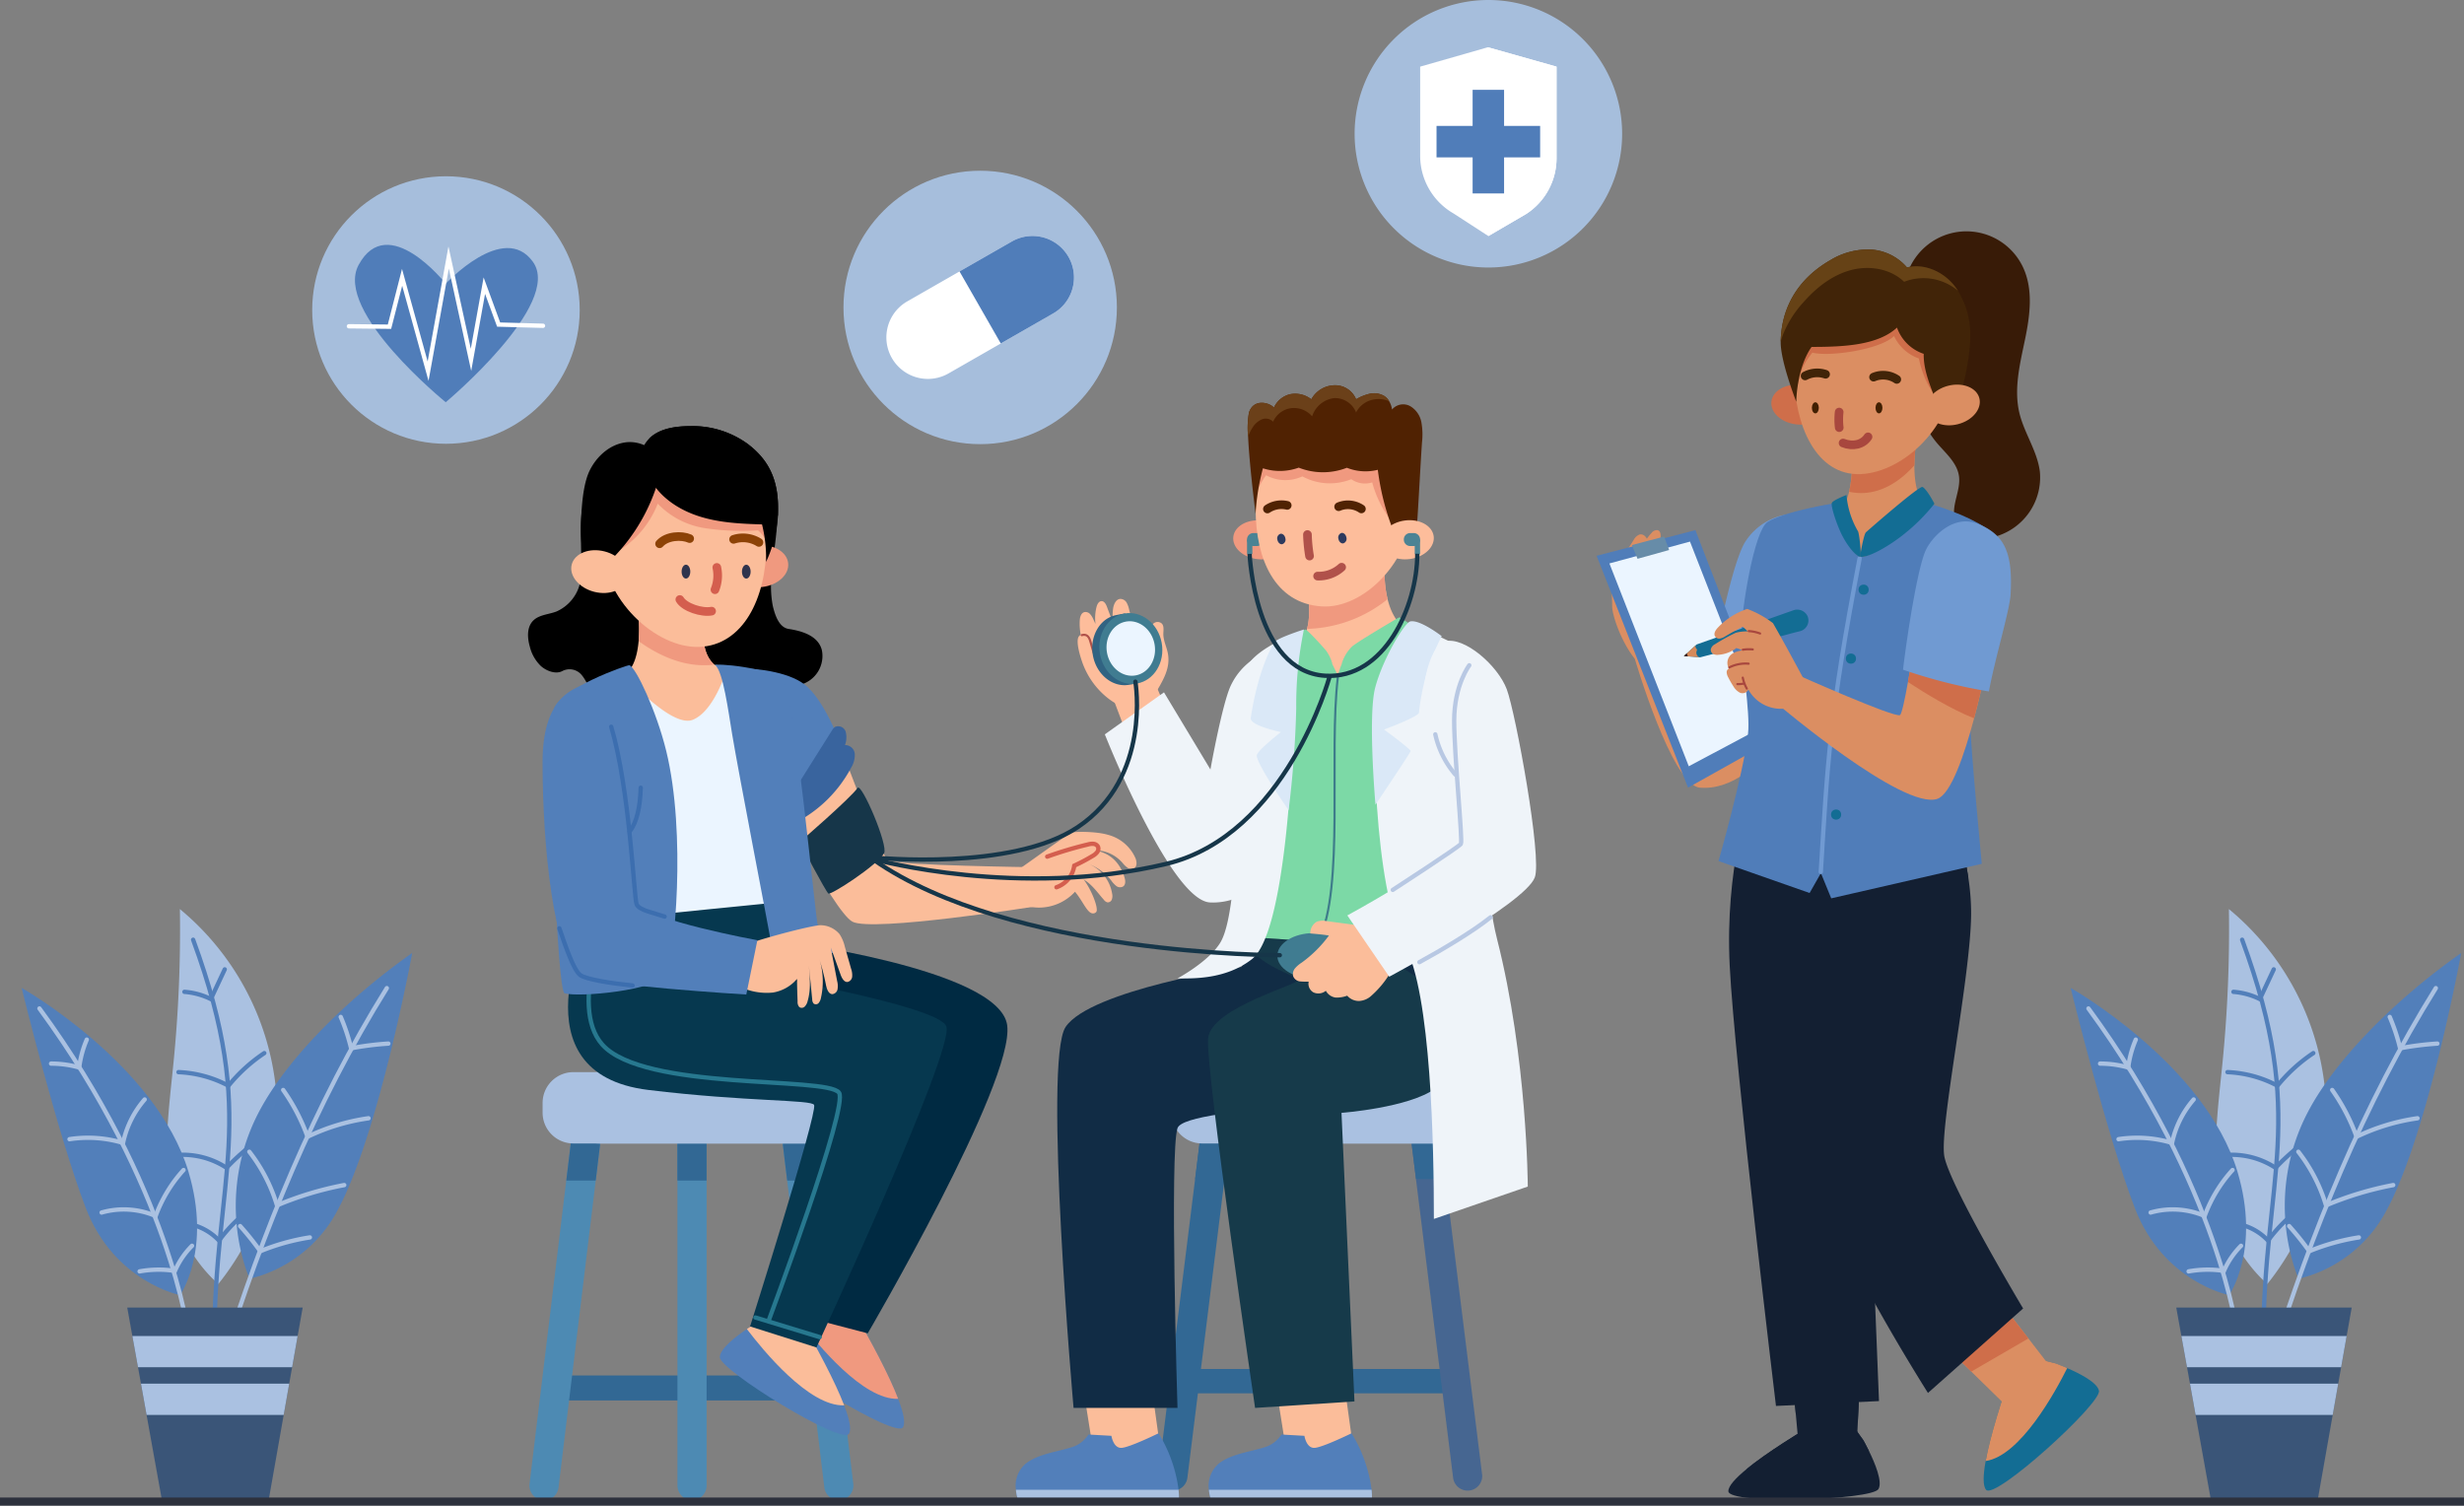 <svg xmlns="http://www.w3.org/2000/svg" width="570" height="348.291" viewBox="0 0 570 348.291">
  <rect x="0" y="0" width="570" height="348.291" fill="#808080" stroke="none"/>
  <g id="Occucare_South_Africa_4" transform="translate(-813 -3935.57)">
    <g id="Group_271490" data-name="Group 271490" transform="translate(752.01 3883.969)">
      <g id="Group_271378" data-name="Group 271378" transform="translate(75.99 178.163)">
        <g id="Group_271377" data-name="Group 271377" transform="translate(-10 83.736)">
          <g id="Group_271375" data-name="Group 271375">
            <g id="Group_271370" data-name="Group 271370" transform="translate(33.598)">
              <path id="Path_96527" data-name="Path 96527" d="M142.7,283.429a62.134,62.134,0,0,0-8.884-86.739,311.546,311.546,0,0,1-1.464,35.394c-1.1,11.183-2.79,22.62-.116,33.537A34.335,34.335,0,0,0,142.7,283.429Z" transform="translate(-130.8 -196.69)" fill="#aac1e1"/>
              <g id="Group_271369" data-name="Group 271369" transform="translate(2.232 7.089)">
                <path id="Path_96528" data-name="Path 96528" d="M146.679,303.508c0-39.521,10.487-52.279-4.879-93.988" transform="translate(-137.955 -209.52)" fill="none" stroke="#527fba" stroke-linecap="round" stroke-miterlimit="10" stroke-width="1"/>
                <path id="Path_96529" data-name="Path 96529" d="M147.486,221.93q-1.608,3.431-3.216,6.868a16.729,16.729,0,0,0-6.111-1.669" transform="translate(-136.326 -215.073)" fill="none" stroke="#527fba" stroke-linecap="round" stroke-miterlimit="10" stroke-width="1"/>
                <path id="Path_96530" data-name="Path 96530" d="M135.67,261.393a26.951,26.951,0,0,1,11.564,3.144,37.4,37.4,0,0,1,8.288-7.547" transform="translate(-135.211 -230.762)" fill="none" stroke="#527fba" stroke-linecap="round" stroke-miterlimit="10" stroke-width="1"/>
                <path id="Path_96531" data-name="Path 96531" d="M134.84,294.823a18.483,18.483,0,0,1,11.581,2.961,51.207,51.207,0,0,1,11.2-8.934" transform="translate(-134.84 -245.019)" fill="none" stroke="#527fba" stroke-linecap="round" stroke-miterlimit="10" stroke-width="1"/>
                <path id="Path_96532" data-name="Path 96532" d="M138.15,325.189a12.934,12.934,0,0,1,8.006,4,34.754,34.754,0,0,1,7.906-7.779" transform="translate(-136.321 -259.59)" fill="none" stroke="#527fba" stroke-linecap="round" stroke-miterlimit="10" stroke-width="1"/>
              </g>
            </g>
            <g id="Group_271372" data-name="Group 271372" transform="translate(46.323 10.144)">
              <path id="Path_96533" data-name="Path 96533" d="M162.82,290.44a46.681,46.681,0,0,1,2.392-38.985c6.022-11.255,19.034-24.951,35.261-36.4,0,0-7.724,42.046-17.321,59.627A31.256,31.256,0,0,1,162.82,290.44Z" transform="translate(-156.438 -215.05)" fill="#527fba"/>
              <g id="Group_271371" data-name="Group 271371" transform="translate(0 8.138)">
                <path id="Path_96534" data-name="Path 96534" d="M191.992,229.78c-16.763,26.929-28.7,56.312-38.162,86.54" transform="translate(-153.83 -229.78)" fill="none" stroke="#aac1e1" stroke-linecap="round" stroke-miterlimit="10" stroke-width="1"/>
                <path id="Path_96535" data-name="Path 96535" d="M203.6,241.85A44.765,44.765,0,0,1,206,249.1a69.487,69.487,0,0,1,8.614-1.083" transform="translate(-176.102 -235.181)" fill="none" stroke="#aac1e1" stroke-linecap="round" stroke-miterlimit="10" stroke-width="1"/>
                <path id="Path_96536" data-name="Path 96536" d="M179.5,272.43a45.636,45.636,0,0,1,5.641,10.818,48.01,48.01,0,0,1,14.095-4.276" transform="translate(-165.317 -248.865)" fill="none" stroke="#aac1e1" stroke-linecap="round" stroke-miterlimit="10" stroke-width="1"/>
                <path id="Path_96537" data-name="Path 96537" d="M165.33,298.29a37.906,37.906,0,0,1,6.4,12.4A77.014,77.014,0,0,1,187.281,306" transform="translate(-158.976 -260.437)" fill="none" stroke="#aac1e1" stroke-linecap="round" stroke-miterlimit="10" stroke-width="1"/>
                <path id="Path_96538" data-name="Path 96538" d="M161.49,329.41a67.309,67.309,0,0,1,4.658,5.818,50.628,50.628,0,0,1,11.465-3.194" transform="translate(-157.258 -274.363)" fill="none" stroke="#aac1e1" stroke-linecap="round" stroke-miterlimit="10" stroke-width="1"/>
              </g>
            </g>
            <g id="Group_271374" data-name="Group 271374" transform="translate(0 18.227)">
              <path id="Path_96539" data-name="Path 96539" d="M106.649,300.755s7.376-10.459,1.923-28.6C101.1,247.305,69.99,229.68,69.99,229.68s8.343,34,14.851,50.942C91.433,297.76,106.649,300.755,106.649,300.755Z" transform="translate(-69.99 -229.68)" fill="#527fba"/>
              <g id="Group_271373" data-name="Group 271373" transform="translate(4.122 4.763)">
                <path id="Path_96540" data-name="Path 96540" d="M111.91,313.729s-4.243-34.2-34.46-75.429" transform="translate(-77.45 -238.3)" fill="none" stroke="#aac1e1" stroke-linecap="round" stroke-miterlimit="10" stroke-width="1"/>
                <path id="Path_96541" data-name="Path 96541" d="M90.58,251.35a23.794,23.794,0,0,0-1.751,6.448,23.752,23.752,0,0,0-6.509-.9" transform="translate(-79.629 -244.14)" fill="none" stroke="#aac1e1" stroke-linecap="round" stroke-miterlimit="10" stroke-width="1"/>
                <path id="Path_96542" data-name="Path 96542" d="M90.05,285.593a28.186,28.186,0,0,1,12.382.867,22.377,22.377,0,0,1,5-10.05" transform="translate(-83.088 -255.354)" fill="none" stroke="#aac1e1" stroke-linecap="round" stroke-miterlimit="10" stroke-width="1"/>
                <path id="Path_96543" data-name="Path 96543" d="M122.431,305.94a32.37,32.37,0,0,0-6.448,10.636,18.712,18.712,0,0,0-12.5-.8" transform="translate(-89.098 -268.568)" fill="none" stroke="#aac1e1" stroke-linecap="round" stroke-miterlimit="10" stroke-width="1"/>
                <path id="Path_96544" data-name="Path 96544" d="M119.4,343.583a24.7,24.7,0,0,1,8.166-.11,18.9,18.9,0,0,1,3.956-5.812" transform="translate(-96.222 -282.762)" fill="none" stroke="#aac1e1" stroke-linecap="round" stroke-miterlimit="10" stroke-width="1"/>
              </g>
            </g>
          </g>
          <g id="Group_271376" data-name="Group 271376" transform="translate(24.432 92.181)">
            <path id="Path_96545" data-name="Path 96545" d="M154.8,363.53l-1.166,6.575-1.276,7.232-.674,3.79-1.276,7.238-3.4,19.266H122.155l-3.47-19.266-1.3-7.238-.68-3.79-1.309-7.232-1.182-6.575Z" transform="translate(-114.21 -363.53)" fill="#3a5578"/>
            <path id="Path_96546" data-name="Path 96546" d="M154.595,375.43l-1.276,7.232H117.659l-1.309-7.232Z" transform="translate(-115.168 -368.855)" fill="#aac1e1"/>
            <path id="Path_96547" data-name="Path 96547" d="M154.255,395.38l-1.276,7.238H121.254l-1.3-7.238Z" transform="translate(-116.779 -377.783)" fill="#aac1e1"/>
          </g>
        </g>
      </g>
      <g id="Group_273653" data-name="Group 273653" transform="translate(549.99 178.163)">
        <g id="Group_271377-2" data-name="Group 271377" transform="translate(-10 83.736)">
          <g id="Group_271375-2" data-name="Group 271375">
            <g id="Group_271370-2" data-name="Group 271370" transform="translate(33.598)">
              <path id="Path_96527-2" data-name="Path 96527" d="M142.7,283.429a62.134,62.134,0,0,0-8.884-86.739,311.546,311.546,0,0,1-1.464,35.394c-1.1,11.183-2.79,22.62-.116,33.537A34.335,34.335,0,0,0,142.7,283.429Z" transform="translate(-130.8 -196.69)" fill="#aac1e1"/>
              <g id="Group_271369-2" data-name="Group 271369" transform="translate(2.232 7.089)">
                <path id="Path_96528-2" data-name="Path 96528" d="M146.679,303.508c0-39.521,10.487-52.279-4.879-93.988" transform="translate(-137.955 -209.52)" fill="none" stroke="#527fba" stroke-linecap="round" stroke-miterlimit="10" stroke-width="1"/>
                <path id="Path_96529-2" data-name="Path 96529" d="M147.486,221.93q-1.608,3.431-3.216,6.868a16.729,16.729,0,0,0-6.111-1.669" transform="translate(-136.326 -215.073)" fill="none" stroke="#527fba" stroke-linecap="round" stroke-miterlimit="10" stroke-width="1"/>
                <path id="Path_96530-2" data-name="Path 96530" d="M135.67,261.393a26.951,26.951,0,0,1,11.564,3.144,37.4,37.4,0,0,1,8.288-7.547" transform="translate(-135.211 -230.762)" fill="none" stroke="#527fba" stroke-linecap="round" stroke-miterlimit="10" stroke-width="1"/>
                <path id="Path_96531-2" data-name="Path 96531" d="M134.84,294.823a18.483,18.483,0,0,1,11.581,2.961,51.207,51.207,0,0,1,11.2-8.934" transform="translate(-134.84 -245.019)" fill="none" stroke="#527fba" stroke-linecap="round" stroke-miterlimit="10" stroke-width="1"/>
                <path id="Path_96532-2" data-name="Path 96532" d="M138.15,325.189a12.934,12.934,0,0,1,8.006,4,34.754,34.754,0,0,1,7.906-7.779" transform="translate(-136.321 -259.59)" fill="none" stroke="#527fba" stroke-linecap="round" stroke-miterlimit="10" stroke-width="1"/>
              </g>
            </g>
            <g id="Group_271372-2" data-name="Group 271372" transform="translate(46.323 10.144)">
              <path id="Path_96533-2" data-name="Path 96533" d="M162.82,290.44a46.681,46.681,0,0,1,2.392-38.985c6.022-11.255,19.034-24.951,35.261-36.4,0,0-7.724,42.046-17.321,59.627A31.256,31.256,0,0,1,162.82,290.44Z" transform="translate(-156.438 -215.05)" fill="#527fba"/>
              <g id="Group_271371-2" data-name="Group 271371" transform="translate(0 8.138)">
                <path id="Path_96534-2" data-name="Path 96534" d="M191.992,229.78c-16.763,26.929-28.7,56.312-38.162,86.54" transform="translate(-153.83 -229.78)" fill="none" stroke="#aac1e1" stroke-linecap="round" stroke-miterlimit="10" stroke-width="1"/>
                <path id="Path_96535-2" data-name="Path 96535" d="M203.6,241.85A44.765,44.765,0,0,1,206,249.1a69.487,69.487,0,0,1,8.614-1.083" transform="translate(-176.102 -235.181)" fill="none" stroke="#aac1e1" stroke-linecap="round" stroke-miterlimit="10" stroke-width="1"/>
                <path id="Path_96536-2" data-name="Path 96536" d="M179.5,272.43a45.636,45.636,0,0,1,5.641,10.818,48.01,48.01,0,0,1,14.095-4.276" transform="translate(-165.317 -248.865)" fill="none" stroke="#aac1e1" stroke-linecap="round" stroke-miterlimit="10" stroke-width="1"/>
                <path id="Path_96537-2" data-name="Path 96537" d="M165.33,298.29a37.906,37.906,0,0,1,6.4,12.4A77.014,77.014,0,0,1,187.281,306" transform="translate(-158.976 -260.437)" fill="none" stroke="#aac1e1" stroke-linecap="round" stroke-miterlimit="10" stroke-width="1"/>
                <path id="Path_96538-2" data-name="Path 96538" d="M161.49,329.41a67.309,67.309,0,0,1,4.658,5.818,50.628,50.628,0,0,1,11.465-3.194" transform="translate(-157.258 -274.363)" fill="none" stroke="#aac1e1" stroke-linecap="round" stroke-miterlimit="10" stroke-width="1"/>
              </g>
            </g>
            <g id="Group_271374-2" data-name="Group 271374" transform="translate(0 18.227)">
              <path id="Path_96539-2" data-name="Path 96539" d="M106.649,300.755s7.376-10.459,1.923-28.6C101.1,247.305,69.99,229.68,69.99,229.68s8.343,34,14.851,50.942C91.433,297.76,106.649,300.755,106.649,300.755Z" transform="translate(-69.99 -229.68)" fill="#527fba"/>
              <g id="Group_271373-2" data-name="Group 271373" transform="translate(4.122 4.763)">
                <path id="Path_96540-2" data-name="Path 96540" d="M111.91,313.729s-4.243-34.2-34.46-75.429" transform="translate(-77.45 -238.3)" fill="none" stroke="#aac1e1" stroke-linecap="round" stroke-miterlimit="10" stroke-width="1"/>
                <path id="Path_96541-2" data-name="Path 96541" d="M90.58,251.35a23.794,23.794,0,0,0-1.751,6.448,23.752,23.752,0,0,0-6.509-.9" transform="translate(-79.629 -244.14)" fill="none" stroke="#aac1e1" stroke-linecap="round" stroke-miterlimit="10" stroke-width="1"/>
                <path id="Path_96542-2" data-name="Path 96542" d="M90.05,285.593a28.186,28.186,0,0,1,12.382.867,22.377,22.377,0,0,1,5-10.05" transform="translate(-83.088 -255.354)" fill="none" stroke="#aac1e1" stroke-linecap="round" stroke-miterlimit="10" stroke-width="1"/>
                <path id="Path_96543-2" data-name="Path 96543" d="M122.431,305.94a32.37,32.37,0,0,0-6.448,10.636,18.712,18.712,0,0,0-12.5-.8" transform="translate(-89.098 -268.568)" fill="none" stroke="#aac1e1" stroke-linecap="round" stroke-miterlimit="10" stroke-width="1"/>
                <path id="Path_96544-2" data-name="Path 96544" d="M119.4,343.583a24.7,24.7,0,0,1,8.166-.11,18.9,18.9,0,0,1,3.956-5.812" transform="translate(-96.222 -282.762)" fill="none" stroke="#aac1e1" stroke-linecap="round" stroke-miterlimit="10" stroke-width="1"/>
              </g>
            </g>
          </g>
          <g id="Group_271376-2" data-name="Group 271376" transform="translate(24.432 92.181)">
            <path id="Path_96545-2" data-name="Path 96545" d="M154.8,363.53l-1.166,6.575-1.276,7.232-.674,3.79-1.276,7.238-3.4,19.266H122.155l-3.47-19.266-1.3-7.238-.68-3.79-1.309-7.232-1.182-6.575Z" transform="translate(-114.21 -363.53)" fill="#3a5578"/>
            <path id="Path_96546-2" data-name="Path 96546" d="M154.595,375.43l-1.276,7.232H117.659l-1.309-7.232Z" transform="translate(-115.168 -368.855)" fill="#aac1e1"/>
            <path id="Path_96547-2" data-name="Path 96547" d="M154.255,395.38l-1.276,7.238H121.254l-1.3-7.238Z" transform="translate(-116.779 -377.783)" fill="#aac1e1"/>
          </g>
        </g>
      </g>
      <g id="Group_271480" data-name="Group 271480" transform="translate(183.137 101.159)">
        <g id="Group_271446" data-name="Group 271446" transform="translate(0 39.554)">
          <g id="Group_271404" data-name="Group 271404" transform="translate(0 9.463)">
            <g id="Group_271384" data-name="Group 271384" transform="translate(0.329 149.44)">
              <g id="Group_271382" data-name="Group 271382" transform="translate(0 12.616)">
                <rect id="Rectangle_151138" data-name="Rectangle 151138" width="62.129" height="5.777" transform="translate(5.693 57.558)" fill="#326894"/>
                <g id="Group_271379" data-name="Group 271379" transform="translate(0 0.621)">
                  <path id="Path_96548" data-name="Path 96548" d="M205.457,361.039a3.836,3.836,0,0,1-.034.439l-.961,7.961-8.594,70.933a3.383,3.383,0,0,1-3.77,3.011,3.442,3.442,0,0,1-2.969-3.432,3.838,3.838,0,0,1,.034-.439l8.484-70.073,1.063-8.813a3.383,3.383,0,0,1,6.747.413Z" transform="translate(-189.13 -357.586)" fill="#4d8ab3"/>
                  <path id="Path_96549" data-name="Path 96549" d="M207.041,361.039a3.839,3.839,0,0,1-.034.439l-.961,7.961H199.24l1.063-8.813a3.378,3.378,0,0,1,6.738.413Z" transform="translate(-190.714 -357.586)" fill="#326894"/>
                </g>
                <g id="Group_271380" data-name="Group 271380" transform="translate(34.223)">
                  <path id="Path_96550" data-name="Path 96550" d="M236.477,360.325v79.493a3.415,3.415,0,0,1-3.373,3.466,3.321,3.321,0,0,1-2.387-1.02,3.5,3.5,0,0,1-.987-2.454V360.316a3.42,3.42,0,0,1,3.373-3.466,3.292,3.292,0,0,1,2.387,1.02A3.542,3.542,0,0,1,236.477,360.325Z" transform="translate(-229.713 -356.85)" fill="#4d8ab3"/>
                  <path id="Path_96551" data-name="Path 96551" d="M235.478,357.882a3.475,3.475,0,0,1,.987,2.454v8.99H229.71v-8.99a3.42,3.42,0,0,1,3.373-3.466A3.257,3.257,0,0,1,235.478,357.882Z" transform="translate(-229.71 -356.853)" fill="#326894"/>
                </g>
                <g id="Group_271381" data-name="Group 271381" transform="translate(58.621 0.606)">
                  <path id="Path_96552" data-name="Path 96552" d="M274.959,439.93a3.431,3.431,0,0,1-2.96,3.441,3.4,3.4,0,0,1-3.77-3.011l-8.594-70.933-.961-7.961a3.834,3.834,0,0,1-.034-.438,3.448,3.448,0,0,1,2.969-3.432,3.4,3.4,0,0,1,3.77,3.011l1.063,8.813,8.484,70.073A2.7,2.7,0,0,1,274.959,439.93Z" transform="translate(-258.64 -357.568)" fill="#4d8ab3"/>
                  <path id="Path_96553" data-name="Path 96553" d="M266.451,369.427h-6.806l-.961-7.961a3.834,3.834,0,0,1-.034-.438,3.448,3.448,0,0,1,2.969-3.432,3.4,3.4,0,0,1,3.77,3.011Z" transform="translate(-258.642 -357.568)" fill="#326894"/>
                </g>
              </g>
              <g id="Group_271383" data-name="Group 271383" transform="translate(3.044)">
                <path id="Path_96554" data-name="Path 96554" d="M270.783,349.016v2.252a7.123,7.123,0,0,1-7.126,7.126h-63.79a7.123,7.123,0,0,1-7.126-7.126v-2.252a7.123,7.123,0,0,1,7.126-7.126h63.79A7.117,7.117,0,0,1,270.783,349.016Z" transform="translate(-192.74 -341.89)" fill="#aac1e1"/>
                <path id="Path_96555" data-name="Path 96555" d="M271.876,349.016v2.252a7.123,7.123,0,0,1-7.126,7.126h-57.9a7.123,7.123,0,0,1-7.126-7.126v-2.252a7.123,7.123,0,0,1,7.126-7.126h57.9A7.117,7.117,0,0,1,271.876,349.016Z" transform="translate(-193.833 -341.89)" fill="#aac1e1"/>
              </g>
            </g>
            <g id="Group_271403" data-name="Group 271403">
              <path id="Path_96556" data-name="Path 96556" d="M203.541,180.439c-.8,1.636-1.611,3.281-2.328,4.858a35.447,35.447,0,0,0,0,8.56,24.312,24.312,0,0,1-.481,8.526,9.554,9.554,0,0,1-5.414,6.409c-1.788.683-3.922.734-5.3,2.032-1.569,1.476-1.459,3.955-.886,6a9.318,9.318,0,0,0,2.6,4.6c1.358,1.189,3.542,1.965,5.026,1.1a3.629,3.629,0,0,1,4.478,1.063c1.063,1.3,1.56,2.977,2.606,4.293a8.451,8.451,0,0,0,6.409,2.9c2.437.059,5.035-.287,6.662-1.3,3.483-2.184,7.826-3.635,11.394-1.585,1.881,1.079,3.365,2.8,5.4,3.576a6.632,6.632,0,0,0,5.372-.329c1.628-.86,2.252-2.7,3.272-4.107,1.872-2.581,6.409-.5,9.547-1.349a6.886,6.886,0,0,0,4.832-7.9c-.784-3.3-4.436-4.47-7.691-4.959-2.235-.337-3.154-3.179-3.669-5.3a23.6,23.6,0,0,1-.329-6.544c.194-4.461,2.226-14.868.936-16.268a21.6,21.6,0,0,0-4.124-3q-6.35-2.9-12.7-5.8c-3.854-1.763-7.894-3.559-12.153-3.441C212.742,172.562,206.594,174.223,203.541,180.439Z" transform="translate(-188.74 -165.908)"/>
              <g id="Group_271386" data-name="Group 271386" transform="translate(8.462 43.837)">
                <path id="Path_96557" data-name="Path 96557" d="M219.787,229.55s-18.79,2.969-20.78,9.623,9.42,53.215,9.42,53.215l42.218-2.581s3.07-53.67-3.643-57.035S219.787,229.55,219.787,229.55Z" transform="translate(-198.774 -218.688)" fill="#ebf5ff"/>
                <g id="Group_271385" data-name="Group 271385" transform="translate(13.836)">
                  <path id="Path_96558" data-name="Path 96558" d="M238.743,229.379s-2.741,9.336-7.717,11.377-15.846-10.407-15.846-10.407c2.193-1.392,3.019-4.74,3.289-7.792a33.959,33.959,0,0,0-.034-5.887l15.1,2.9c-.388,4.672.987,7.126,2.429,8.417A5.513,5.513,0,0,0,238.743,229.379Z" transform="translate(-215.18 -216.67)" fill="#fbbd9a"/>
                  <path id="Path_96559" data-name="Path 96559" d="M236.565,228c-7.168.945-13.662-2.648-17.491-5.431a33.959,33.959,0,0,0-.034-5.887l15.1,2.9C233.739,224.245,235.122,226.707,236.565,228Z" transform="translate(-215.785 -216.672)" fill="#f0997f"/>
                </g>
              </g>
              <g id="Group_271393" data-name="Group 271393" transform="translate(9.26 110.191)">
                <g id="Group_271388" data-name="Group 271388" transform="translate(32.114 8.745)">
                  <g id="Group_271387" data-name="Group 271387" transform="translate(15.492 83.862)">
                    <path id="Path_96560" data-name="Path 96560" d="M286.05,433.962c-1.628,2.707-29.88-14.708-29.88-17.71,0-1.957,3.685-4.79,6.249-6.511,1.375-.928,2.42-1.543,2.42-1.543l6.595-3.028,2.969,1.594c4.326,7.455,8.459,15.222,10.525,20.628C286.159,430.58,286.657,432.958,286.05,433.962Z" transform="translate(-256.17 -405.162)" fill="#527fba"/>
                    <path id="Path_96561" data-name="Path 96561" d="M286.1,427.382c-8.1.337-18.8-12.76-22.509-17.651,1.375-.928,2.42-1.543,2.42-1.543l6.595-3.028,2.969,1.594C279.909,414.209,284.033,421.976,286.1,427.382Z" transform="translate(-257.332 -405.16)" fill="#f0997f"/>
                  </g>
                  <path id="Path_96562" data-name="Path 96562" d="M254.1,305.72s51.427,6.511,53.173,19.675-32.258,71.254-32.258,71.254l-12.228-3.188,15.956-51.933L237.8,324.155l8.155-18.435Z" transform="translate(-237.8 -305.72)" fill="#002a42"/>
                </g>
                <g id="Group_271392" data-name="Group 271392">
                  <g id="Group_271389" data-name="Group 271389" transform="translate(35.108 94.108)">
                    <path id="Path_96563" data-name="Path 96563" d="M271.23,435.742c-1.628,2.707-29.88-14.708-29.88-17.71,0-1.957,3.685-4.79,6.249-6.511,1.375-.928,2.42-1.543,2.42-1.543l6.595-3.028,2.969,1.594c4.326,7.455,8.459,15.222,10.525,20.628C271.339,432.36,271.837,434.738,271.23,435.742Z" transform="translate(-241.35 -406.942)" fill="#527fba"/>
                    <path id="Path_96564" data-name="Path 96564" d="M271.279,429.162c-8.1.337-18.8-12.76-22.509-17.651,1.375-.928,2.42-1.543,2.42-1.543l6.595-3.028,2.969,1.594C265.089,415.989,269.213,423.756,271.279,429.162Z" transform="translate(-242.512 -406.94)" fill="#fbbd9a"/>
                  </g>
                  <g id="Group_271391" data-name="Group 271391">
                    <path id="Path_96565" data-name="Path 96565" d="M204.763,299.685s-17.82,35.235,13.536,39.038c22.779,2.766,37.874,2.21,38.347,3.475.776,2.033-14.818,51.233-14.818,51.233l15.357,4.858s31.786-68.269,30.057-74.214c-1.425-4.891-45.287-12.355-45.287-12.355,3.694-1.754,6.409-8.138,6.013-16.369Z" transform="translate(-199.72 -295.35)" fill="#06384f"/>
                    <g id="Group_271390" data-name="Group 271390" transform="translate(4.771 1.282)">
                      <path id="Path_96566" data-name="Path 96566" d="M210.591,296.87s-10.221,22.492-2.041,31.617c9.639,10.753,51.8,7.286,54.733,11.09C265.636,342.621,247,392.353,247,392.353" transform="translate(-205.378 -296.87)" fill="none" stroke="#27788f" stroke-linecap="round" stroke-miterlimit="10" stroke-width="1"/>
                      <line id="Line_169" data-name="Line 169" x2="14.86" y2="4.529" transform="translate(38.576 94.733)" fill="none" stroke="#27788f" stroke-linecap="round" stroke-miterlimit="10" stroke-width="1"/>
                    </g>
                  </g>
                </g>
              </g>
              <g id="Group_271397" data-name="Group 271397" transform="translate(8.913)">
                <path id="Path_96567" data-name="Path 96567" d="M250.556,197.444c3.624-.411,6.8,1.4,7.1,4.05s-2.394,5.126-6.018,5.537-6.8-1.4-7.1-4.05S246.933,197.855,250.556,197.444Z" transform="translate(-206.39 -169.812)" fill="#f0997f"/>
                <g id="Group_271394" data-name="Group 271394" transform="translate(8.292 4.773)">
                  <path id="Path_96568" data-name="Path 96568" d="M209.14,192.994c0-12.507,7.944-22.644,18.613-22.644s19.321,10.137,19.321,22.644-5.456,23.268-15.5,23.656C221.453,217.037,209.14,205.492,209.14,192.994Z" transform="translate(-209.14 -170.35)" fill="#fbbd9a"/>
                  <path id="Path_96569" data-name="Path 96569" d="M210.37,196.31a22.519,22.519,0,0,0,11.765-12.38,19.154,19.154,0,0,0,10.93,5.667,57.971,57.971,0,0,0,12.271.514,7.42,7.42,0,0,1,2.479,4.276,25.178,25.178,0,0,0-1.155-11.073Q230.72,178.456,214.975,173C213.406,180.48,211.837,187.961,210.37,196.31Z" transform="translate(-209.333 -170.765)" fill="#f0997f"/>
                </g>
                <g id="Group_271395" data-name="Group 271395" transform="translate(3.328)">
                  <path id="Path_96570" data-name="Path 96570" d="M221.856,176.9c2.285,4.309,6.7,7.177,11.351,8.661s9.589,1.72,14.531,1.864a32.76,32.76,0,0,1,.936,8.678,30.171,30.171,0,0,0,2.741-10.584c.042-.945.042-1.906.017-2.918-.245-6.882-3.1-10.795-6.915-13.73a21.639,21.639,0,0,0-13.35-4.183c-4.765,0-7.792,1.079-9.606,2.96a7.275,7.275,0,0,0-1.484,2.277C219.3,171.749,220.17,173.731,221.856,176.9Z" transform="translate(-205.845 -164.69)"/>
                  <path id="Path_96571" data-name="Path 96571" d="M203.377,197.2c-.16-6.114-.548-16.58,1.914-21.581,1.611-3.272,4.655-6,8.273-6.485s7.615,1.754,8.45,5.3a42.57,42.57,0,0,1-11.571,21.665A11.666,11.666,0,0,1,203.377,197.2Z" transform="translate(-203.254 -165.377)"/>
                  <path id="Path_96572" data-name="Path 96572" d="M221.88,167.66a24.218,24.218,0,0,1,20.594,4.149,26.569,26.569,0,0,1,9.268,13.721c.042-.945.042-1.906.017-2.918-.245-6.882-3.1-10.795-6.915-13.73a21.639,21.639,0,0,0-13.35-4.183C226.721,164.7,223.693,165.779,221.88,167.66Z" transform="translate(-206.172 -164.692)"/>
                </g>
                <ellipse id="Ellipse_3800" data-name="Ellipse 3800" cx="4.824" cy="6.604" rx="4.824" ry="6.604" transform="matrix(0.248, -0.969, 0.969, 0.248, 0, 36.693)" fill="#fbbd9a"/>
                <g id="Group_271396" data-name="Group 271396" transform="translate(21.524 25.54)">
                  <ellipse id="Ellipse_3801" data-name="Ellipse 3801" cx="1.004" cy="1.602" rx="1.004" ry="1.602" transform="translate(5.094 6.516)" fill="#2f344d"/>
                  <ellipse id="Ellipse_3802" data-name="Ellipse 3802" cx="1.004" cy="1.602" rx="1.004" ry="1.602" transform="translate(19.051 6.524)" fill="#2f344d"/>
                  <path id="Path_96573" data-name="Path 96573" d="M245.13,195.687a7.014,7.014,0,0,1,5.861.708" transform="translate(-228.01 -195.033)" fill="none" stroke="#8c4206" stroke-linecap="round" stroke-miterlimit="10" stroke-width="2"/>
                  <path id="Path_96574" data-name="Path 96574" d="M231.788,195.451c-1.881-.835-5.33-.658-6.958,1.2" transform="translate(-224.83 -194.974)" fill="none" stroke="#8c4206" stroke-linecap="round" stroke-miterlimit="10" stroke-width="2"/>
                  <path id="Path_96575" data-name="Path 96575" d="M240.45,203.45a8.824,8.824,0,0,1-.43,5.153" transform="translate(-227.21 -196.302)" fill="none" stroke="#d45e4e" stroke-linecap="round" stroke-miterlimit="10" stroke-width="2"/>
                  <path id="Path_96576" data-name="Path 96576" d="M237.734,214.94c-2.226.439-6.258-.835-7.354-2.69" transform="translate(-225.699 -197.68)" fill="none" stroke="#d45e4e" stroke-linecap="round" stroke-miterlimit="10" stroke-width="2"/>
                </g>
              </g>
              <g id="Group_271400" data-name="Group 271400" transform="translate(43.313 55.18)">
                <g id="Group_271399" data-name="Group 271399" transform="translate(6.714 0.953)">
                  <path id="Path_96577" data-name="Path 96577" d="M248.61,237.636l7.531-4.546s6.35.54,10.651,8.442c4.276,7.86,12.33,33.27,14.868,34.392s33.481,1.518,33.481,1.518l.422,9.066s-37.9,6.013-42.42,3.525-19.152-31.794-19.152-31.794Z" transform="translate(-248.146 -231.538)" fill="#fbbd9a"/>
                  <path id="Path_96578" data-name="Path 96578" d="M248.06,236.327l1.451-5.077s8.315.354,12.566,3.685,7.733,12.389,7.733,12.389L259,264.781Z" transform="translate(-248.06 -231.25)" fill="#527fba"/>
                  <path id="Path_96579" data-name="Path 96579" d="M263.27,276.438s11.613-10.027,13.4-12.532c.885-1.24,7.168,13.359,6.106,15.146-1.7,2.85-12.279,9.7-12.869,9.3S263.27,276.438,263.27,276.438Z" transform="translate(-250.443 -236.354)" fill="#163649"/>
                  <path id="Path_96580" data-name="Path 96580" d="M259.548,264.662q5.25-8.336,10.491-16.664a2.65,2.65,0,0,1,.7-.826,1.819,1.819,0,0,1,2.488,1.113,5.171,5.171,0,0,1-.169,3.087,2.213,2.213,0,0,1,2.269,2.041,5.611,5.611,0,0,1-.877,3.238,30.227,30.227,0,0,1-15.079,13.7C259.075,268.449,258.493,266.332,259.548,264.662Z" transform="translate(-249.765 -233.711)" fill="#39649e"/>
                  <g id="Group_271398" data-name="Group 271398" transform="translate(62.213 37.73)">
                    <path id="Path_96581" data-name="Path 96581" d="M321.83,285.579c4.335-3.044,12.718-9.083,13.35-9.37.742-.337,5.836-.363,8.611.472a9.544,9.544,0,0,1,6.359,5.482c.278.767.354,1.788-.32,2.235a1.441,1.441,0,0,1-1.5-.076,5.639,5.639,0,0,1-1.155-1.088,8.4,8.4,0,0,0-6.578-2.977c3.609.548,5.9,2.775,6.983,6.283.211.7.3,1.585-.27,2.041a1.413,1.413,0,0,1-1.6-.051,5.511,5.511,0,0,1-1.172-1.248,12.294,12.294,0,0,0-5.077-3.8,9,9,0,0,1,5.262,6.848,2.449,2.449,0,0,1-.076,1.307,1.013,1.013,0,0,1-1.029.658,1.537,1.537,0,0,1-.81-.582c-1.5-1.7-2.682-3.5-4.681-4.714,1.822,2.429,3.357,6.376,2.977,7.4-.118.312-.894.852-1.763-.008-.987-.987-1.678-2.673-3.213-4.554a11.311,11.311,0,0,1-10.685,3.424C324.2,290.664,322.985,288.058,321.83,285.579Z" transform="translate(-321.83 -275.989)" fill="#fbbd9a"/>
                    <path id="Path_96582" data-name="Path 96582" d="M331.16,282.228a88.58,88.58,0,0,1,9.4-2.808,3.736,3.736,0,0,1,1.29-.152,1.324,1.324,0,0,1,1.054.666,1.281,1.281,0,0,1-.194,1.265,3.4,3.4,0,0,1-1.029.86,43.372,43.372,0,0,1-4.267,2.26,6.22,6.22,0,0,1-4.115,4.993" transform="translate(-323.292 -276.501)" fill="#fbbd9a" stroke="#d45e4e" stroke-linecap="round" stroke-miterlimit="10" stroke-width="1"/>
                  </g>
                </g>
                <path id="Path_96583" data-name="Path 96583" d="M240.117,230.255c1.8,1.569,2.977,10.407,3.9,16.023,1.391,8.417,8.476,45.009,8.9,47.6.751,4.571,15.222,4.259,15.8,1.872.11-.439-4.225-2.454-4.917-5.372-.616-2.614-5.423-53.561-7.742-56.242C253,230.592,239.535,229.749,240.117,230.255Z" transform="translate(-240.098 -230.121)" fill="#527fba"/>
              </g>
              <g id="Group_271402" data-name="Group 271402" transform="translate(3.365 55.312)">
                <path id="Path_96584" data-name="Path 96584" d="M213.235,230.279c1.51.54,6.249,10.609,8.5,19.827,4.706,19.254,1.906,47.843,0,51.621s-20.375,5.44-23.512,4.436c-1.822-.582-3.8-58.216-2.547-65.452C196.52,235.888,212.78,230.119,213.235,230.279Z" transform="translate(-193.13 -230.276)" fill="#527fba"/>
                <path id="Path_96585" data-name="Path 96585" d="M249.212,305.832c3.9-1.425,15.172-4.394,16.732-4.234a5.825,5.825,0,0,1,4.183,2.041,8.92,8.92,0,0,1,1.24,2.952l1.442,5.06a4.465,4.465,0,0,1,.253,1.813,1.374,1.374,0,0,1-1.079,1.257c-.81.068-1.316-.9-1.611-1.72-.759-2.1-1.518-4.2-2.269-6.258.5,2.589.987,5.187,1.484,7.776a4.461,4.461,0,0,1,.093,1.855,1.382,1.382,0,0,1-1.2,1.164c-.86-.017-1.273-1.122-1.467-2.032a56,56,0,0,0-1.535-6.064,17.306,17.306,0,0,1,.371,8.9,2.625,2.625,0,0,1-.54,1.24.852.852,0,0,1-1.164.135,1.491,1.491,0,0,1-.329-.961c-.261-2.614-.523-5.237-.784-7.852.253,2.758.5,5.6-.278,8.239a2.7,2.7,0,0,1-.666,1.265.97.97,0,0,1-1.257.118,1.749,1.749,0,0,1-.4-1.3c-.059-1.645-.118-3.289-.127-5.212a9.3,9.3,0,0,1-5.574,3.154,14.264,14.264,0,0,1-6.418-.827C248.5,313.279,248.673,310.209,249.212,305.832Z" transform="translate(-201.437 -241.448)" fill="#fbbd9a"/>
                <path id="Path_96586" data-name="Path 96586" d="M211.663,248.328c-1.181-5.456-6.072-14.3-10.061-12.473-2.285,1.054-8.872,3.255-8.872,17.685,0,19.507,2.564,45.136,8.872,49.428,3.2,2.184,38.254,4.326,38.254,4.326l2.564-12.557s-25.832-4.79-27.021-8.332C213.721,281.4,214.8,262.841,211.663,248.328Z" transform="translate(-192.73 -231.112)" fill="#527fba"/>
                <g id="Group_271401" data-name="Group 271401" transform="translate(3.888 14.222)">
                  <path id="Path_96587" data-name="Path 96587" d="M211.56,247.14c4.335,14.657,5.246,39.595,5.887,41.1.582,1.366,3.879,1.94,6.468,2.825" transform="translate(-199.568 -247.14)" fill="none" stroke="#3c6eaf" stroke-linecap="round" stroke-miterlimit="10" stroke-width="1"/>
                  <path id="Path_96588" data-name="Path 96588" d="M214.283,315.672c-4.807-.481-10.778-1.417-12.11-2.412-1.569-1.172-3.483-6.907-4.832-10.82" transform="translate(-197.34 -255.803)" fill="none" stroke="#3c6eaf" stroke-linecap="round" stroke-miterlimit="10" stroke-width="1"/>
                  <path id="Path_96589" data-name="Path 96589" d="M216.6,274.007c1.729-2.167,2.437-5.76,2.581-10.137" transform="translate(-200.357 -249.761)" fill="none" stroke="#3c6eaf" stroke-linecap="round" stroke-miterlimit="10" stroke-width="1"/>
                </g>
              </g>
            </g>
          </g>
          <g id="Group_271445" data-name="Group 271445" transform="translate(79.881)">
            <g id="Group_271442" data-name="Group 271442" transform="translate(32.947)">
              <g id="Group_271410" data-name="Group 271410" transform="translate(32.969 158.903)">
                <g id="Group_271408" data-name="Group 271408" transform="translate(0 12.625)">
                  <rect id="Rectangle_151139" data-name="Rectangle 151139" width="62.129" height="5.625" transform="translate(5.684 56.049)" fill="#326894"/>
                  <g id="Group_271405" data-name="Group 271405" transform="translate(0 0.58)">
                    <path id="Path_96590" data-name="Path 96590" d="M377.947,360.923a3.7,3.7,0,0,1-.034.43l-.961,7.75-8.594,69.078a3.382,3.382,0,0,1-6.738-.4,3.69,3.69,0,0,1,.034-.43l8.484-68.252,1.063-8.585a3.387,3.387,0,0,1,6.747.413Z" transform="translate(-361.62 -357.548)" fill="#326894"/>
                    <path id="Path_96591" data-name="Path 96591" d="M379.531,360.925a3.7,3.7,0,0,1-.034.43l-.961,7.75H371.73l1.063-8.585a3.382,3.382,0,0,1,6.738.4Z" transform="translate(-363.204 -357.549)" fill="#326894"/>
                  </g>
                  <g id="Group_271406" data-name="Group 271406" transform="translate(34.223)">
                    <path id="Path_96592" data-name="Path 96592" d="M408.957,360.233v77.419a3.373,3.373,0,1,1-6.747,0V360.233a3.372,3.372,0,0,1,3.373-3.373,3.369,3.369,0,0,1,3.373,3.373Z" transform="translate(-402.202 -356.86)" fill="#4d8ab3"/>
                    <path id="Path_96593" data-name="Path 96593" d="M407.968,357.847a3.345,3.345,0,0,1,.987,2.387V369H402.2v-8.762a3.381,3.381,0,0,1,5.768-2.387Z" transform="translate(-402.2 -356.86)" fill="#326894"/>
                  </g>
                  <g id="Group_271407" data-name="Group 271407" transform="translate(58.621 0.588)">
                    <path id="Path_96594" data-name="Path 96594" d="M447.449,437.771a3.378,3.378,0,0,1-6.73.422l-8.594-69.078-.961-7.75a3.7,3.7,0,0,1-.034-.43,3.382,3.382,0,0,1,6.738-.4l1.063,8.585,8.484,68.252A2.19,2.19,0,0,1,447.449,437.771Z" transform="translate(-431.13 -357.559)" fill="#466691"/>
                    <path id="Path_96595" data-name="Path 96595" d="M438.941,369.1h-6.806l-.961-7.75a3.7,3.7,0,0,1-.034-.43,3.382,3.382,0,0,1,6.738-.4Z" transform="translate(-431.131 -357.558)" fill="#326894"/>
                  </g>
                </g>
                <g id="Group_271409" data-name="Group 271409" transform="translate(3.044)">
                  <path id="Path_96596" data-name="Path 96596" d="M443.273,349.016v2.252a7.123,7.123,0,0,1-7.126,7.126h-63.79a7.123,7.123,0,0,1-7.126-7.126v-2.252a7.123,7.123,0,0,1,7.126-7.126h63.79A7.117,7.117,0,0,1,443.273,349.016Z" transform="translate(-365.23 -341.89)" fill="#aac1e1"/>
                  <path id="Path_96597" data-name="Path 96597" d="M444.368,349.016v2.252a7.123,7.123,0,0,1-7.126,7.126h-57.9a7.123,7.123,0,0,1-7.126-7.126v-2.252a7.123,7.123,0,0,1,7.126-7.126h57.9A7.117,7.117,0,0,1,444.368,349.016Z" transform="translate(-366.325 -341.89)" fill="#aac1e1"/>
                </g>
              </g>
              <g id="Group_271417" data-name="Group 271417" transform="translate(14.318 49.428)">
                <g id="Group_271416" data-name="Group 271416">
                  <g id="Group_271412" data-name="Group 271412">
                    <g id="Group_271411" data-name="Group 271411">
                      <path id="Path_96598" data-name="Path 96598" d="M355.693,226.813c1.282-2.1.034-4.832.439-7.261a2.868,2.868,0,0,1,.928-1.788,1.465,1.465,0,0,1,1.881-.008c.6.582.4,1.56.388,2.4-.017,1.5.7,2.893,1.012,4.36.759,3.559-1.13,6.485-2.935,9.555a17.572,17.572,0,0,1-7.227,2.859c-1.2.118-7.329-3.264-9.724-10.533-1.206-3.643-1.063-5.153-.658-5.65a1.309,1.309,0,0,1,1.712-.346,1.933,1.933,0,0,1,.582.978c.767,2.184,1.526,4.368,2.277,6.637a14.045,14.045,0,0,1-4.377-10.921c.042-.776.278-1.712,1.02-1.94a1.4,1.4,0,0,1,1.358.422,4.249,4.249,0,0,1,.784,1.265c1.063,2.3,2.134,4.6,3.626,7.329a10.631,10.631,0,0,1-2.9-10.247c.16-.607.523-1.316,1.155-1.324s1.02.7,1.248,1.307q1.619,4.339,3.238,8.686a12.3,12.3,0,0,1-1.822-8.2c.135-1.029.658-2.269,1.7-2.311a1.72,1.72,0,0,1,1.451.886,5.743,5.743,0,0,1,.582,1.678C352.244,217.949,353.711,221.087,355.693,226.813Z" transform="translate(-339.505 -212.079)" fill="#fdbd9b"/>
                      <path id="Path_96599" data-name="Path 96599" d="M340.62,222.015c.961-.261,1.636.076,2.007,1.467.523,1.965,1.914,6.519,3.348,7.531" transform="translate(-339.679 -213.623)" fill="none" stroke="#b0514a" stroke-linecap="round" stroke-miterlimit="10" stroke-width="0.5"/>
                    </g>
                    <path id="Path_96600" data-name="Path 96600" d="M359.238,236.02l3.534,8.239-9.344,5.659-4.158-11Z" transform="translate(-341.035 -215.829)" fill="#fdbd9b"/>
                  </g>
                  <g id="Group_271415" data-name="Group 271415" transform="translate(3.376 3.282)">
                    <g id="Group_271413" data-name="Group 271413" transform="translate(0 0.075)">
                      <path id="Path_96601" data-name="Path 96601" d="M357.948,223.195a8.1,8.1,0,0,0-6.764-6.873l-.051-.261s-1.7.3-2.26.43c-3.694.827-5.979,4.967-5.22,9.251s4.343,7.371,8.1,6.873c.573-.076,2.269-.379,2.269-.379l-.051-.261A8.061,8.061,0,0,0,357.948,223.195Z" transform="translate(-343.508 -216.06)" fill="#316382"/>
                    </g>
                    <path id="Path_96602" data-name="Path 96602" d="M351.3,216.071c3.943-.7,7.787,2.351,8.584,6.822s-1.753,8.665-5.7,9.369-7.787-2.35-8.584-6.822S347.356,216.775,351.3,216.071Z" transform="translate(-343.813 -215.971)" fill="#407c91"/>
                    <g id="Group_271414" data-name="Group 271414" transform="translate(3.304 1.896)">
                      <path id="Path_96603" data-name="Path 96603" d="M358.536,223.541c-.616-3.432-3.576-5.785-6.612-5.246a1.081,1.081,0,0,0-.16.034c-2.943.616-4.832,3.8-4.225,7.168s3.466,5.709,6.452,5.271a1.053,1.053,0,0,0,.16-.025C357.178,230.212,359.152,226.982,358.536,223.541Z" transform="translate(-347.425 -218.219)" fill="#ebf5ff"/>
                    </g>
                  </g>
                </g>
                <path id="Path_96604" data-name="Path 96604" d="M387.542,232.6l-5.752-4.377a15.356,15.356,0,0,0-5.752,6.57c-2,4.444-4.647,19.279-4.647,19.279l-10.744-17.845-13.687,9.715s15.18,38.423,24.322,38.887,15.577-8,15.577-8Z" transform="translate(-340.673 -214.607)" fill="#eff4f9"/>
              </g>
              <g id="Group_271424" data-name="Group 271424" transform="translate(0 123.196)">
                <g id="Group_271419" data-name="Group 271419" transform="translate(0 109.39)">
                  <path id="Path_96605" data-name="Path 96605" d="M341.32,430.129l1.746,11.006,7.2,2.926,8.273-3.955-1.5-10.845Z" transform="translate(-325.471 -429.26)" fill="#fbbd9a"/>
                  <g id="Group_271418" data-name="Group 271418" transform="translate(0 9.867)">
                    <path id="Path_96606" data-name="Path 96606" d="M360.252,456.469l-37.335-.54a9.493,9.493,0,0,1-.354-1.9,6.723,6.723,0,0,1,2.311-6.089c3.137-2.437,8.121-2.775,11.36-4.031a7.215,7.215,0,0,0,3.112-2.665l5.313.3s.439,2.96,2.412,2.783,8.492-3.373,8.492-3.373a32.844,32.844,0,0,1,4.63,13.072A13.394,13.394,0,0,1,360.252,456.469Z" transform="translate(-322.527 -440.96)" fill="#527fba"/>
                    <path id="Path_96607" data-name="Path 96607" d="M360.259,458.9l-37.335-.54a9.491,9.491,0,0,1-.354-1.9h37.621A13.051,13.051,0,0,1,360.259,458.9Z" transform="translate(-322.534 -443.388)" fill="#aac1e1"/>
                  </g>
                </g>
                <g id="Group_271423" data-name="Group 271423" transform="translate(9.59)">
                  <g id="Group_271421" data-name="Group 271421" transform="translate(35.057 109.39)">
                    <path id="Path_96608" data-name="Path 96608" d="M394.26,430.129l1.746,11.006,7.2,2.926,8.273-3.955-1.5-10.845Z" transform="translate(-378.411 -429.26)" fill="#fbbd9a"/>
                    <g id="Group_271420" data-name="Group 271420" transform="translate(0 9.867)">
                      <path id="Path_96609" data-name="Path 96609" d="M413.192,456.469l-37.335-.54a9.5,9.5,0,0,1-.354-1.9,6.723,6.723,0,0,1,2.311-6.089c3.137-2.437,8.121-2.775,11.36-4.031a7.215,7.215,0,0,0,3.112-2.665l5.313.3s.439,2.96,2.412,2.783,8.492-3.373,8.492-3.373a32.845,32.845,0,0,1,4.63,13.072A13.4,13.4,0,0,1,413.192,456.469Z" transform="translate(-375.467 -440.96)" fill="#527fba"/>
                      <path id="Path_96610" data-name="Path 96610" d="M413.2,458.9l-37.335-.54a9.492,9.492,0,0,1-.354-1.9h37.621A13.055,13.055,0,0,1,413.2,458.9Z" transform="translate(-375.474 -443.388)" fill="#aac1e1"/>
                    </g>
                  </g>
                  <g id="Group_271422" data-name="Group 271422">
                    <path id="Path_96611" data-name="Path 96611" d="M382.611,301.29,376.5,311.2s-35.007,5.33-40.674,13.907c-5.229,7.911,1.855,88.1,1.855,88.1h24.044s-1.839-59.228,0-64.71,56.968-5.17,60.13-12.608,4.217-33.54,4.217-33.54" transform="translate(-333.898 -299.823)" fill="#112c45"/>
                    <path id="Path_96612" data-name="Path 96612" d="M433.526,312.453s1.358,21.463-5.693,26.6c-6.123,4.461-21.691,5.625-21.691,5.625l3,66.759-22.99,1.5s-11.419-77.916-10.879-85.388,22.652-12.878,21.143-13.94c0,0-17.044-5.785-10.727-12.144.143-.143.3-.3.464-.439,1.467-1.3,19.422.042,19.422.042l16.555-1.518,6.553,7.43Z" transform="translate(-340.378 -299.55)" fill="#163a4a"/>
                  </g>
                </g>
              </g>
              <path id="Path_96613" data-name="Path 96613" d="M434.6,319.249c-.143,1.054-.3,2.184-.472,3.331-2.834-3.6-7.413-8.872-11.453-11.09-8.374-4.6-35.142-7.75-35.142-7.75l.1-2.285c.143-.143.3-.3.464-.439,1.467-1.3,19.422.042,19.422.042l16.555-1.518,6.553,7.43Z" transform="translate(-332.71 -176.352)" fill="#112c45"/>
              <g id="Group_271434" data-name="Group 271434" transform="translate(50.303)">
                <g id="Group_271425" data-name="Group 271425" transform="translate(13.557 43.163)">
                  <path id="Path_96614" data-name="Path 96614" d="M425.186,218.143s-9.859,12.734-16,12.085-10.938-7.447-10.938-7.447,2.463-.911,3.525-4.934c.624-2.319.767-5.676-.3-10.491l18.25-2.707a25.274,25.274,0,0,0,.683,6.325C421.1,213.775,422.471,216.76,425.186,218.143Z" transform="translate(-398.25 -204.65)" fill="#fdbd9b"/>
                  <path id="Path_96615" data-name="Path 96615" d="M402.375,217.858c.624-2.319.767-5.676-.3-10.491l18.25-2.707a25.275,25.275,0,0,0,.683,6.325A30.989,30.989,0,0,1,402.375,217.858Z" transform="translate(-398.85 -204.652)" fill="#f0997f"/>
                </g>
                <g id="Group_271433" data-name="Group 271433">
                  <g id="Group_271427" data-name="Group 271427" transform="translate(0 31.249)">
                    <path id="Path_96616" data-name="Path 96616" d="M382.2,194.35c.279-2.467,3.244-4.156,6.623-3.773s5.891,2.693,5.611,5.159-3.244,4.156-6.623,3.773S381.916,196.816,382.2,194.35Z" transform="translate(-382.175 -190.523)" fill="#f0997f"/>
                    <g id="Group_271426" data-name="Group 271426" transform="translate(3.201 2.949)">
                      <path id="Path_96617" data-name="Path 96617" d="M389.723,195.555v-.067a1.469,1.469,0,0,0-1.467-1.467h-.818a1.468,1.468,0,0,0-1.467,1.467v.067a1.468,1.468,0,0,0,1.467,1.467h.818A1.468,1.468,0,0,0,389.723,195.555Z" transform="translate(-385.97 -194.02)" fill="#4b8394"/>
                      <rect id="Rectangle_151140" data-name="Rectangle 151140" width="1.231" height="3.373" transform="translate(0 1.501)" fill="#4b8394"/>
                    </g>
                  </g>
                  <g id="Group_271428" data-name="Group 271428" transform="translate(4.82 7.582)">
                    <path id="Path_96618" data-name="Path 96618" d="M424.358,183.569c0-11.655-8.062-21.109-18.014-21.109s-18.014,6.224-18.014,21.109c0,11.655,4.52,21.767,15.231,22.475C413.487,206.693,424.358,195.232,424.358,183.569Z" transform="translate(-387.959 -162.46)" fill="#fdbd9b"/>
                    <path id="Path_96619" data-name="Path 96619" d="M422.163,189.847a25.337,25.337,0,0,1-6.941-11.731,5.494,5.494,0,0,1-4.832-.734,13.4,13.4,0,0,1-11.318-.649,9.429,9.429,0,0,1-8.391-.261,17.9,17.9,0,0,0-2.791,5.726q.379-6.021.776-12.051,14.257-2.011,28.64-2.8a3.128,3.128,0,0,1,1.6.194,3.091,3.091,0,0,1,1.265,1.99C422.2,176.193,423.226,183.159,422.163,189.847Z" transform="translate(-387.89 -163.222)" fill="#f0997f"/>
                  </g>
                  <g id="Group_271429" data-name="Group 271429" transform="translate(3.38)">
                    <path id="Path_96620" data-name="Path 96620" d="M426.477,166.687c-.4,5.988-.784,13.713-1.181,19.625-.557,2.032-2.3,1.957-4.672,2.716a58.608,58.608,0,0,1-4.368-15.99,11.61,11.61,0,0,1-7.152-.472,15.258,15.258,0,0,1-11.141-.025,12.858,12.858,0,0,1-8.282.152,51.668,51.668,0,0,0-1.7,10.55c-.337-2.876-1.451-11.773-1.729-17.87a20.584,20.584,0,0,1,.211-5.608c1.13-3.314,4.79-2.243,5.768-1.1a5.485,5.485,0,0,1,3.719-3.1,6.032,6.032,0,0,1,4.925,1.172,6.286,6.286,0,0,1,5.288-3.247,5.237,5.237,0,0,1,5.068,3.238,11.038,11.038,0,0,1,3.179-1.282,4.637,4.637,0,0,1,3.323.514,3.583,3.583,0,0,1,1.164,1.24,5.114,5.114,0,0,1,.649,1.9,3.364,3.364,0,0,1,4.208-.784,5.479,5.479,0,0,1,2.581,3.728A15.933,15.933,0,0,1,426.477,166.687Z" transform="translate(-386.184 -153.471)" fill="#502202"/>
                    <path id="Path_96621" data-name="Path 96621" d="M418.9,157.189a6.218,6.218,0,0,0-3.829-.371,5.717,5.717,0,0,0-3.846,2.952,5.255,5.255,0,0,0-5.035-3.323,6.133,6.133,0,0,0-5.128,4.225,5.567,5.567,0,0,0-4.807-1.9,5.3,5.3,0,0,0-4.217,3.137,2.4,2.4,0,0,0-2.623-.531,4.631,4.631,0,0,0-2.108,1.855,10.217,10.217,0,0,0-1.063,2.125,20.583,20.583,0,0,1,.211-5.608c1.13-3.314,4.79-2.243,5.768-1.1a5.485,5.485,0,0,1,3.719-3.1,6.032,6.032,0,0,1,4.925,1.172,6.286,6.286,0,0,1,5.288-3.247,5.236,5.236,0,0,1,5.068,3.238,11.04,11.04,0,0,1,3.179-1.282,4.637,4.637,0,0,1,3.323.514A3.63,3.63,0,0,1,418.9,157.189Z" transform="translate(-386.182 -153.469)" fill="#6b4019"/>
                  </g>
                  <g id="Group_271430" data-name="Group 271430" transform="translate(7.915 27.644)">
                    <path id="Path_96622" data-name="Path 96622" d="M396.139,186.4a5.86,5.86,0,0,0-4.579.835" transform="translate(-391.56 -186.248)" fill="none" stroke="#502202" stroke-linecap="round" stroke-miterlimit="10" stroke-width="2"/>
                    <path id="Path_96623" data-name="Path 96623" d="M411.1,186.709a5.549,5.549,0,0,1,5.262.514" transform="translate(-394.621 -186.252)" fill="none" stroke="#502202" stroke-linecap="round" stroke-miterlimit="10" stroke-width="2"/>
                    <path id="Path_96624" data-name="Path 96624" d="M402.54,194.43a35.135,35.135,0,0,0,.489,4.976" transform="translate(-393.28 -187.53)" fill="none" stroke="#b0514a" stroke-linecap="round" stroke-miterlimit="10" stroke-width="2"/>
                    <path id="Path_96625" data-name="Path 96625" d="M405.33,205.448a7.854,7.854,0,0,0,5.558-2.058" transform="translate(-393.717 -188.934)" fill="none" stroke="#b0514a" stroke-linecap="round" stroke-miterlimit="10" stroke-width="2"/>
                    <path id="Path_96626" data-name="Path 96626" d="M411.74,193.99c.509-.09,1.017.376,1.134,1.042a1.109,1.109,0,0,1-.709,1.367c-.509.089-1.017-.377-1.134-1.042A1.108,1.108,0,0,1,411.74,193.99Z" transform="translate(-394.606 -187.459)" fill="#2d3a5e"/>
                    <path id="Path_96627" data-name="Path 96627" d="M395,194.219c.509-.09,1.017.376,1.134,1.042a1.109,1.109,0,0,1-.709,1.367c-.509.089-1.017-.377-1.134-1.042A1.108,1.108,0,0,1,395,194.219Z" transform="translate(-391.984 -187.495)" fill="#2d3a5e"/>
                  </g>
                  <g id="Group_271432" data-name="Group 271432" transform="translate(34.149 31.222)">
                    <path id="Path_96628" data-name="Path 96628" d="M428.182,190.57c3.368-.465,6.373,1.152,6.713,3.611s-2.117,4.83-5.485,5.294-6.373-1.152-6.712-3.611S424.814,191.034,428.182,190.57Z" transform="translate(-422.667 -190.491)" fill="#fdbd9b"/>
                    <g id="Group_271431" data-name="Group 271431" transform="translate(5.324 2.977)">
                      <path id="Path_96629" data-name="Path 96629" d="M428.98,195.555v-.067a1.468,1.468,0,0,1,1.467-1.467h.818a1.468,1.468,0,0,1,1.467,1.467v.067a1.468,1.468,0,0,1-1.467,1.467h-.818A1.468,1.468,0,0,1,428.98,195.555Z" transform="translate(-428.98 -194.02)" fill="#4b8394"/>
                      <rect id="Rectangle_151141" data-name="Rectangle 151141" width="1.231" height="3.373" transform="translate(2.522 1.501)" fill="#4b8394"/>
                    </g>
                  </g>
                </g>
              </g>
              <g id="Group_271435" data-name="Group 271435" transform="translate(55.385 53.712)">
                <path id="Path_96630" data-name="Path 96630" d="M421.369,217.34s-9.994,6.038-11.731,8.206a13.07,13.07,0,0,0-2.269,5.144s-2.4-5.052-2.935-5.473-4.731-4.394-4.731-4.394l-4.917,3.728-6.586,3.424.278,63.267,44.545,3.019,1.147-68.656Z" transform="translate(-388.2 -217.187)" fill="#7cd9a6"/>
                <path id="Path_96631" data-name="Path 96631" d="M410.054,233.61c-2.108,17.744,1.552,48.754-4.394,60.8" transform="translate(-390.935 -219.736)" fill="none" stroke="#3e7c8a" stroke-linecap="round" stroke-miterlimit="10" stroke-width="0.5"/>
                <path id="Path_96632" data-name="Path 96632" d="M411.89,228.031a9.23,9.23,0,0,1,2.479-4.183c1.729-1.383,10.643-6.629,10.879-6.688s4.613,2.994,4.613,2.994l-6.612,9.386s-6.78-4.765-8.366-4.36C413.366,225.576,411.89,228.031,411.89,228.031Z" transform="translate(-391.911 -217.159)" fill="#7cd9a6"/>
                <path id="Path_96633" data-name="Path 96633" d="M407.362,228.559a9.873,9.873,0,0,0-1.417-3.087c-1.046-1.29-4.5-5.018-4.858-4.993s-3.862,2.125-4.487,3.4-.27,7.295-.27,7.295,5.92-5.634,8.231-4.993A6.314,6.314,0,0,1,407.362,228.559Z" transform="translate(-389.458 -217.679)" fill="#7cd9a6"/>
              </g>
              <g id="Group_271436" data-name="Group 271436" transform="translate(82.399 54.6)">
                <path id="Path_96634" data-name="Path 96634" d="M430.326,219.41s-7.733,7.27-8.9,14.649-.717,46.207,6.443,59.127c6.207,11.208,6.8,46.907,6.8,63.478l21.724-7.489s-.093-29.728-7.109-57.254c-5.44-21.337-.219-60.324-3.331-64.136C443.786,225.119,430.326,219.41,430.326,219.41Z" transform="translate(-420.343 -218.399)" fill="#eff4f9"/>
                <path id="Path_96635" data-name="Path 96635" d="M421.048,260.656s-1.8-20.51-.059-27.113,6.764-14.995,8.121-15.29c2.243-.481,7.261,3.407,7.261,3.407a49.529,49.529,0,0,0-5.262,17.7c-.11.961-8.079,3.9-8.079,3.9s6.224,4.554,6.14,5C429.077,248.731,421.048,260.656,421.048,260.656Z" transform="translate(-420.232 -218.211)" fill="#dae8f7"/>
              </g>
              <g id="Group_271439" data-name="Group 271439" transform="translate(60.512 59.116)">
                <g id="Group_271437" data-name="Group 271437" transform="translate(0 64.762)">
                  <ellipse id="Ellipse_3803" data-name="Ellipse 3803" cx="8.442" cy="5.254" rx="8.442" ry="5.254" transform="translate(0 2.86)" fill="#407c91"/>
                  <path id="Path_96636" data-name="Path 96636" d="M414.959,301.591l-8.6-1.139a4.143,4.143,0,0,0-2.294.135,3.1,3.1,0,0,0-1.5,2.716c1.434.127,2.867.245,4.318.481a28.3,28.3,0,0,1-6.325,6.283,6.944,6.944,0,0,0-1.51,1.29,2.046,2.046,0,0,0-.43,1.864,1.951,1.951,0,0,0,1.493,1.172,16.6,16.6,0,0,0,2.092.059,2.283,2.283,0,0,0,1.1,2.488,2.742,2.742,0,0,0,2.867-.371,3.052,3.052,0,0,0,2.218,1.56,6.8,6.8,0,0,0,2.724-.43,3.6,3.6,0,0,0,2.741,1.231,4.562,4.562,0,0,0,2.884-1.257,22.186,22.186,0,0,0,5.743-8.071A61.561,61.561,0,0,1,414.959,301.591Z" transform="translate(-394.947 -300.358)" fill="#fbbd9a"/>
                </g>
                <g id="Group_271438" data-name="Group 271438" transform="translate(16.192)">
                  <path id="Path_96637" data-name="Path 96637" d="M431.2,236.253c-.211-4.073,1.855-11.739,4.79-12.54,4.571-1.24,12.338,5.625,14.379,11.09s8.206,38.954,6.477,43.516c-2.37,6.224-33.666,22.964-33.666,22.964l-9.7-14.177s21.7-11.773,22.99-15.517C437.271,269.245,431.7,245.808,431.2,236.253Z" transform="translate(-413.48 -223.566)" fill="#eff4f9"/>
                  <path id="Path_96638" data-name="Path 96638" d="M443.65,230.29s-3.5,4.579-3.5,12.827,2.024,27.78,1.552,28.5-15.762,10.635-15.762,10.635" transform="translate(-415.432 -224.619)" fill="none" stroke="#b8c8e3" stroke-linecap="round" stroke-miterlimit="10" stroke-width="1"/>
                  <path id="Path_96639" data-name="Path 96639" d="M442.232,258.525a21.439,21.439,0,0,1-4.622-9.285" transform="translate(-417.26 -227.588)" fill="none" stroke="#b8c8e3" stroke-linecap="round" stroke-miterlimit="10" stroke-width="1"/>
                  <path id="Path_96640" data-name="Path 96640" d="M433.24,309.8c4.967-2.707,12.153-6.932,16.479-10.382" transform="translate(-416.576 -235.449)" fill="none" stroke="#b8c8e3" stroke-linecap="round" stroke-miterlimit="10" stroke-width="1"/>
                </g>
              </g>
              <g id="Group_271441" data-name="Group 271441" transform="translate(37.405 56.505)">
                <path id="Path_96641" data-name="Path 96641" d="M395.115,221.12a60.619,60.619,0,0,0-1.316,13.856c0,14.758-1.923,55.8-9.69,61.859C378,301.6,370.355,301.3,366.88,301.3c0,0,7.227-3.846,9.926-8.307,3-4.959,3.508-20.721,3.9-28.935.422-8.7,1.206-32.688,2.2-34.779C385.071,224.763,395.115,221.12,395.115,221.12Z" transform="translate(-366.88 -220.572)" fill="#eff4f9"/>
                <path id="Path_96642" data-name="Path 96642" d="M395.743,262.266a233.865,233.865,0,0,0,1.763-23.546,86.416,86.416,0,0,1,1.779-18.25s-6.14,1.948-6.814,2.943-3.854,6.7-5.482,17.525c-.27,1.788,6.983,3.264,6.983,3.264s-5.591,4.343-5.591,5.431C388.389,251.741,395.743,262.266,395.743,262.266Z" transform="translate(-370.029 -220.47)" fill="#dae8f7"/>
              </g>
            </g>
            <g id="Group_271444" data-name="Group 271444" transform="translate(0 38.98)">
              <path id="Path_96645" data-name="Path 96645" d="M386.67,199.732s1.155,27.147,17.432,28.184c13.738.877,21.362-16.007,21.362-28.227" transform="translate(-299.629 -199.69)" fill="none" stroke="#163649" stroke-miterlimit="10" stroke-width="1"/>
              <g id="Group_271443" data-name="Group 271443" transform="translate(0 28.564)">
                <path id="Path_96646" data-name="Path 96646" d="M389.042,233.56s-10.01,36.584-37.782,43.2c-33.987,8.1-67.29-1-67.29-1" transform="translate(-283.54 -233.56)" fill="none" stroke="#163649" stroke-linecap="round" stroke-miterlimit="10" stroke-width="1"/>
                <path id="Path_96647" data-name="Path 96647" d="M344.159,234.79S348,256.97,330.8,268.456c-15.231,10.179-46.831,7.033-46.831,7.033" transform="translate(-283.54 -233.753)" fill="none" stroke="#163649" stroke-linecap="round" stroke-miterlimit="10" stroke-width="1"/>
                <path id="Path_96648" data-name="Path 96648" d="M377.493,305.711s-62.289.127-94.033-22.121" transform="translate(-283.46 -241.398)" fill="none" stroke="#163649" stroke-linecap="round" stroke-miterlimit="10" stroke-width="1"/>
              </g>
            </g>
          </g>
        </g>
        <g id="Group_271479" data-name="Group 271479" transform="translate(247.201 4)">
          <path id="Path_96649" data-name="Path 96649" d="M549.586,121.817a14.458,14.458,0,0,1,27.535-6.949c2.412,5.161,1.586,11.208.422,16.791s-2.6,11.36-1.273,16.9c1.122,4.664,4.132,8.779,4.731,13.536a14.217,14.217,0,0,1-10.171,15c-3.609.936-8.273-.219-9.42-3.77-1.063-3.289,1.366-6.789.877-10.2-.413-2.867-2.749-4.993-4.672-7.152C550.531,147.995,550.429,136.5,549.586,121.817Z" transform="translate(-478.467 -106.567)" fill="#381b07"/>
          <g id="Group_271448" data-name="Group 271448" transform="translate(0 65.344)">
            <path id="Path_96650" data-name="Path 96650" d="M475.1,218.651c-3.23-3.685-5.591-10.322-5.591-12.557,0-2.64-.422-5.347.506-7.818a19.608,19.608,0,0,1,1.948-3.576c.835-1.307,1.661-2.614,2.5-3.922a2.638,2.638,0,0,1,1.358-1.282c1.037-.278,1.99.894,1.94,1.973s-.767,1.982-1.99,2.935a11.631,11.631,0,0,1,2.842-5.271,1.57,1.57,0,0,1,1.375-.658c.852.2.826,1.417.6,2.26-.573,2.117-1.139,4.234-1.594,6.055,1.8,3.441,1.645,7.523,1.678,11.4s.413,8.079,2.977,11C481.184,220.27,478.283,215.969,475.1,218.651Z" transform="translate(-465.911 -184.74)" fill="#db8e62"/>
            <path id="Path_96651" data-name="Path 96651" d="M475.72,221.9s8.56,29.247,15.028,29.846c7.826.734,14.185-6.5,14.185-6.5l5.111-26.194-11.588-6.941L492.064,233.1l-9.125-10.314Z" transform="translate(-466.899 -188.446)" fill="#db8e62"/>
            <path id="Path_96652" data-name="Path 96652" d="M517.874,219.023c-6.376-2.412-12.777-4.773-19.144-7.219,1.737-8.324,4.149-18.3,6.258-21.488a14.151,14.151,0,0,1,10.323-6.266l2.909,8.611-.346,26.186Z" transform="translate(-470.503 -184.05)" fill="#709ad2"/>
            <g id="Group_271447" data-name="Group 271447" transform="translate(0 3.736)">
              <path id="Path_96653" data-name="Path 96653" d="M506.752,236.66l-18.638-48.18-22.855,5.929,21.151,53.645Z" transform="translate(-465.26 -188.48)" fill="#507db9"/>
              <path id="Path_96654" data-name="Path 96654" d="M504.2,234.5,487.408,191.62l-18.638,5.052L487.13,243.6Z" transform="translate(-465.81 -188.972)" fill="#ebf5ff"/>
              <path id="Path_96655" data-name="Path 96655" d="M482.385,190.24l1.164,3.112-7.312,2.032-1.307-3.179Z" transform="translate(-466.775 -188.756)" fill="#678ca8"/>
            </g>
          </g>
          <g id="Group_271452" data-name="Group 271452" transform="translate(30.478 131.235)">
            <g id="Group_271451" data-name="Group 271451" transform="translate(0 127.26)">
              <g id="Group_271450" data-name="Group 271450">
                <g id="Group_271449" data-name="Group 271449" transform="translate(0 15.096)">
                  <path id="Path_96656" data-name="Path 96656" d="M501.4,448.8c.068,3.163,33.236,2.092,34.729-.514.97-1.7-.818-5.988-2.184-8.762-.725-1.493-1.333-2.547-1.333-2.547l-4.217-5.9-3.365-.093c-7.464,4.309-14.9,9-19.388,12.667C502.994,445.823,501.375,447.628,501.4,448.8Z" transform="translate(-501.4 -430.98)" fill="#131f32"/>
                  <path id="Path_96657" data-name="Path 96657" d="M506.43,443.657c6.856,4.318,22.652-1.72,28.3-4.124-.725-1.493-1.333-2.547-1.333-2.547l-4.217-5.9-3.365-.093C518.355,435.3,510.908,439.988,506.43,443.657Z" transform="translate(-502.188 -430.982)" fill="#131f32"/>
                </g>
                <path id="Path_96658" data-name="Path 96658" d="M518.5,415.172l1.172,12.928.422,4.638.3,3.188,13.418-1.408.11-2.252v-.008l.11-2.361.742-15.281.076-1.535-8.172,1.046Z" transform="translate(-504.079 -413.08)" fill="#131f32"/>
              </g>
              <path id="Path_96659" data-name="Path 96659" d="M518.5,415.366l1.172,12.928,6.713.835h.008l5.659.717,1.973.245.742-15.281-8.1-.489Z" transform="translate(-504.079 -413.274)" fill="#131f32"/>
            </g>
            <path id="Path_96660" data-name="Path 96660" d="M506.372,262.18s-5.768,15.956-4.63,38.642,10.7,101.8,10.7,101.8l23.833-1.122L532.2,299.371l-5.752-31.625" transform="translate(-501.43 -262.18)" fill="#131f32"/>
          </g>
          <g id="Group_271457" data-name="Group 271457" transform="translate(31.997 126.099)">
            <g id="Group_271455" data-name="Group 271455" transform="translate(49.099 119.982)">
              <g id="Group_271454" data-name="Group 271454">
                <g id="Group_271453" data-name="Group 271453" transform="translate(8.438 14.016)">
                  <path id="Path_96661" data-name="Path 96661" d="M572,445.974c2.1,2.361,26.65-19.97,26.1-22.914-.363-1.923-4.5-4.023-7.346-5.246-1.518-.658-2.665-1.071-2.665-1.071l-7.042-1.754-2.623,2.108c-2.884,8.121-5.507,16.521-6.536,22.214C571.278,442.668,571.227,445.1,572,445.974Z" transform="translate(-571.426 -414.982)" fill="#136d94"/>
                  <path id="Path_96662" data-name="Path 96662" d="M571.98,439.3c8.02-1.164,16.125-16.007,18.866-21.5-1.518-.658-2.665-1.071-2.665-1.071l-7.042-1.754-2.623,2.108C575.632,425.21,573.009,433.6,571.98,439.3Z" transform="translate(-571.513 -414.98)" fill="#db8e62"/>
                </g>
                <path id="Path_96663" data-name="Path 96663" d="M561.42,410.555l5.575,5.456,7.025,6.873,2.294,2.235,9.3-9.766-1.383-1.8-4.023-5.212L572.5,398.36Z" transform="translate(-561.42 -398.36)" fill="#db8e62"/>
              </g>
              <path id="Path_96664" data-name="Path 96664" d="M561.42,410.555l5.575,5.456,13.215-7.666L572.5,398.36Z" transform="translate(-561.42 -398.36)" fill="#cf6e4a"/>
            </g>
            <g id="Group_271456" data-name="Group 271456">
              <path id="Path_96665" data-name="Path 96665" d="M503.453,276.221c2.319,6.443,19.785,17.794,19.785,17.794s-.169,44.975.481,56.31,24.136,48.34,24.136,48.34l22.011-19.54s-17.061-28.53-18.233-35.235,6.207-41.965,6.207-56.318a55.412,55.412,0,0,0-.649-8.1,101.088,101.088,0,0,0-3.922-16.184c-1.408-4.343-2.6-7.194-2.6-7.194a216.987,216.987,0,0,0-23.9,5.077c-10.93,3.053-21.817,7.464-23.479,13.089A3.175,3.175,0,0,0,503.453,276.221Z" transform="translate(-503.2 -256.09)" fill="#131f32"/>
              <path id="Path_96666" data-name="Path 96666" d="M503.453,277.164a141.8,141.8,0,0,0,18.123,9.041,27.244,27.244,0,0,1,1.316-3.112c.548,1.189,1.1,2.361,1.779,3.972,10.761-2.7,21.623-4.984,32.528-6.654a101.087,101.087,0,0,0-3.921-16.184q-13.232-1.24-26.5-2.117c-10.93,3.053-21.817,7.464-23.479,13.089A3.108,3.108,0,0,0,503.453,277.164Z" transform="translate(-503.201 -257.033)" fill="#131f32"/>
            </g>
          </g>
          <path id="Path_96667" data-name="Path 96667" d="M563.873,190.285c-.835-5.06-19.987-11.562-26.5-10.972-13.983,1.273-24.111,3.812-27.3,5.811s-6.1,20.67-6.1,25.874c0,6.156,2.117,18.241,1.552,23.116-1.1,9.454-6.831,29.475-6.831,29.475l21.075,7.388,2.614-4.6,2.387,5.836,34.83-7.986s-2.665-27.738-2.665-32.6C556.95,226.953,564.953,196.812,563.873,190.285Z" transform="translate(-470.499 -117.958)" fill="#507db9"/>
          <g id="Group_271459" data-name="Group 271459" transform="translate(51.857 75.633)">
            <path id="Path_96668" data-name="Path 96668" d="M535.732,196.25c-7,36.458-7.388,46.9-8.982,72.511" transform="translate(-526.75 -196.25)" fill="none" stroke="#709ad2" stroke-linecap="round" stroke-miterlimit="10" stroke-width="1"/>
            <g id="Group_271458" data-name="Group 271458" transform="translate(2.37 6.047)">
              <circle id="Ellipse_3804" data-name="Ellipse 3804" cx="1.172" cy="1.172" r="1.172" transform="translate(6.367)" fill="#136d94"/>
              <circle id="Ellipse_3805" data-name="Ellipse 3805" cx="1.172" cy="1.172" r="1.172" transform="translate(3.432 15.948)" fill="#136d94"/>
              <circle id="Ellipse_3806" data-name="Ellipse 3806" cx="1.172" cy="1.172" r="1.172" transform="translate(1.172 32.755)" fill="#136d94"/>
              <circle id="Ellipse_3807" data-name="Ellipse 3807" cx="1.172" cy="1.172" r="1.172" transform="translate(0 52.026)" fill="#136d94"/>
            </g>
          </g>
          <g id="Group_271468" data-name="Group 271468" transform="translate(20.19 67.06)">
            <g id="Group_271467" data-name="Group 271467" transform="translate(0 20.245)">
              <g id="Group_271465" data-name="Group 271465">
                <g id="Group_271464" data-name="Group 271464">
                  <g id="Group_271461" data-name="Group 271461" transform="translate(0 0.172)">
                    <path id="Path_96669" data-name="Path 96669" d="M489.2,221.018l3.491.278.27.025,23.411-6.148a2.567,2.567,0,0,0,1.493-3.238,2.65,2.65,0,0,0-3.382-1.484l-22.332,7.894-.228.2Z" transform="translate(-489.2 -210.294)" fill="#136d94"/>
                    <g id="Group_271460" data-name="Group 271460" transform="translate(0 8.253)">
                      <path id="Path_96670" data-name="Path 96670" d="M489.2,222.551l.961.076,2.53.2a1.633,1.633,0,0,1-.228-.194,1.157,1.157,0,0,1-.346-1.13c.051-.169.152-.346.084-.506a.81.81,0,0,0-.152-.186.839.839,0,0,1-.135-.734l-2,1.822Z" transform="translate(-489.2 -220.08)" fill="#d68a5a"/>
                      <path id="Path_96671" data-name="Path 96671" d="M489.2,222.889l.961.076a.937.937,0,0,1-.211-.38.949.949,0,0,1-.034-.346Z" transform="translate(-489.2 -220.418)" fill="#24151a"/>
                    </g>
                  </g>
                  <g id="Group_271463" data-name="Group 271463" transform="translate(6.211)">
                    <path id="Path_96672" data-name="Path 96672" d="M518.015,226.189c-2.3-4.267-4.6-8.535-7.05-12.81A23.214,23.214,0,0,0,505,210.09a16.591,16.591,0,0,0-6.772,4.309c-.472.5-.97,1.2-.751,1.864a1.086,1.086,0,0,0,1.139.692,3.249,3.249,0,0,0,1.324-.531c1.273-.742,2.547-1.493,4.023-2.21a10.8,10.8,0,0,1,1.139,1.071,9.649,9.649,0,0,0-2.749.32,43.364,43.364,0,0,0-4.815,2.657,1.764,1.764,0,0,0-.97,1.206,1.121,1.121,0,0,0,.6,1.063,2.093,2.093,0,0,0,1.181.169,7.791,7.791,0,0,0,4.132-1.543,5.419,5.419,0,0,1,1.349.523,6.86,6.86,0,0,0-1.855.531,2.579,2.579,0,0,0-1.214,3.66.977.977,0,0,0-.506.961,2.714,2.714,0,0,0,.354,1.088,21.567,21.567,0,0,0,1.189,2.066,3.779,3.779,0,0,0,1.535,1.493,1.517,1.517,0,0,0,1.931-.734,8.608,8.608,0,0,0,8.147,4.428A26.141,26.141,0,0,0,518.015,226.189Z" transform="translate(-496.565 -210.09)" fill="#db8e62"/>
                    <g id="Group_271462" data-name="Group 271462" transform="translate(4.314 5.128)">
                      <path id="Path_96673" data-name="Path 96673" d="M509.613,216.727a9.213,9.213,0,0,0-2.623-.557" transform="translate(-502.512 -216.17)" fill="none" stroke="#a8473e" stroke-linecap="round" stroke-miterlimit="10" stroke-width="0.5"/>
                      <path id="Path_96674" data-name="Path 96674" d="M507.662,221.193a9.644,9.644,0,0,0-2.3.067" transform="translate(-502.256 -216.951)" fill="none" stroke="#a8473e" stroke-linecap="round" stroke-miterlimit="10" stroke-width="0.5"/>
                      <path id="Path_96675" data-name="Path 96675" d="M501.68,225.954a8.346,8.346,0,0,1,4.444-.852" transform="translate(-501.68 -217.563)" fill="none" stroke="#a8473e" stroke-linecap="round" stroke-miterlimit="10" stroke-width="0.5"/>
                      <path id="Path_96676" data-name="Path 96676" d="M506.276,231.47a8.957,8.957,0,0,1-.936-2.53" transform="translate(-502.253 -218.171)" fill="none" stroke="#a8473e" stroke-linecap="round" stroke-miterlimit="10" stroke-width="0.5"/>
                      <path id="Path_96677" data-name="Path 96677" d="M505.378,230.57a7.615,7.615,0,0,1-1.518.118" transform="translate(-502.022 -218.426)" fill="none" stroke="#a8473e" stroke-linecap="round" stroke-miterlimit="10" stroke-width="0.5"/>
                    </g>
                  </g>
                </g>
              </g>
              <g id="Group_271466" data-name="Group 271466" transform="translate(21.64 3.323)">
                <path id="Path_96678" data-name="Path 96678" d="M514.86,232.7s29.146,24.718,37.014,21.935c3.129-1.113,6.232-10.188,8.484-18.638,2.075-7.767,3.424-14.995,3.424-14.995L547.27,214.03s-1.1,7.489-2.218,13.578c-.734,4.107-1.476,7.573-1.872,7.674-1.687.472-23.082-9.049-23.082-9.049Z" transform="translate(-514.86 -214.03)" fill="#db8e62"/>
                <path id="Path_96679" data-name="Path 96679" d="M550.66,227.618c3.938,2.581,10.129,6.384,15.3,8.391,2.075-7.767,3.424-14.995,3.424-14.995L552.87,214.04S551.773,221.529,550.66,227.618Z" transform="translate(-520.468 -214.032)" fill="#cf6e4a"/>
              </g>
            </g>
            <path id="Path_96680" data-name="Path 96680" d="M569.169,225.423a122.9,122.9,0,0,1-19.869-5.035c.978-8.113,3.264-22.787,5.119-27.307,1.316-3.2,6.485-8.838,12.313-6.4s8.062,6.283,7.447,16.428C573.951,206.717,570.518,218.077,569.169,225.423Z" transform="translate(-498.615 -186.085)" fill="#709ad2"/>
          </g>
          <g id="Group_271478" data-name="Group 271478" transform="translate(39.916 4.131)">
            <g id="Group_271471" data-name="Group 271471" transform="translate(14.462 43.368)">
              <g id="Group_271469" data-name="Group 271469" transform="translate(1.131)">
                <path id="Path_96681" data-name="Path 96681" d="M531.08,180.44s1.7,7.674,4.967,9.918S551.708,178.8,551.708,178.8c-2.134-1.99-2.648-5.895-2.623-9.353a40.075,40.075,0,0,1,.616-6.561l-15.1,4.36a30.288,30.288,0,0,1-.624,8.349C532.952,179.791,531.08,180.44,531.08,180.44Z" transform="translate(-531.08 -162.89)" fill="#db8e62"/>
                <path id="Path_96682" data-name="Path 96682" d="M534.53,175.6c6.958,1.476,12.279-2.952,15.1-6.148a40.087,40.087,0,0,1,.616-6.561l-15.1,4.36A29.989,29.989,0,0,1,534.53,175.6Z" transform="translate(-531.62 -162.89)" fill="#cf6e4a"/>
              </g>
              <g id="Group_271470" data-name="Group 271470" transform="translate(0 11.585)">
                <path id="Path_96683" data-name="Path 96683" d="M537.625,192.78c-.194-.034.776-5.212,1.265-5.659s12.389-10.871,13.1-10.483c1.037.557,2.749,3.863,2.749,3.863a43.588,43.588,0,0,1-7.059,7.059C544.507,190.132,539.447,193.092,537.625,192.78Z" transform="translate(-530.97 -176.627)" fill="#136d94"/>
                <path id="Path_96684" data-name="Path 96684" d="M536.394,193.1c.261-.261-.27-5.4-.573-5.87a19.935,19.935,0,0,1-2.657-8.391s-3,1.139-3.373,1.8,1.265,5.532,2.522,7.852C534.446,192.393,536.183,193.312,536.394,193.1Z" transform="translate(-529.739 -176.974)" fill="#136d94"/>
              </g>
            </g>
            <g id="Group_271477" data-name="Group 271477" transform="translate(0)">
              <g id="Group_271474" data-name="Group 271474">
                <ellipse id="Ellipse_3808" data-name="Ellipse 3808" cx="4.588" cy="6.283" rx="4.588" ry="6.283" transform="matrix(0.113, -0.994, 0.994, 0.113, 0, 39.769)" fill="#cf6e4a"/>
                <g id="Group_271472" data-name="Group 271472" transform="translate(5.781 7.163)">
                  <path id="Path_96685" data-name="Path 96685" d="M556.186,141.491c0-11.891-8.223-21.531-18.368-21.531S519.45,129.6,519.45,141.491s5.068,23.715,15.349,23.293C544.927,164.362,556.186,153.382,556.186,141.491Z" transform="translate(-519.446 -119.96)" fill="#db8e62"/>
                  <path id="Path_96686" data-name="Path 96686" d="M552.112,146.723c-2.134-2.319-3.483-6.7-3.812-8.56a10.048,10.048,0,0,1-5.752-5.187c-3.112,3.112-14.936,4.866-18.882,3.837-2.808,3.466-2.893,5.187-3.888,9.614a48.413,48.413,0,0,1,.835-16.234,173.983,173.983,0,0,0,21.649-8.619c1.2-.573,2.631-1.155,3.778-.481a4.459,4.459,0,0,1,1.493,2.032,25.794,25.794,0,0,0,6.629,8.425c.717.6,1.535,1.273,1.569,2.2a3.339,3.339,0,0,1-.59,1.7C553.815,137.885,554.043,143.746,552.112,146.723Z" transform="translate(-519.445 -120.09)" fill="#cf6e4a"/>
                </g>
                <g id="Group_271473" data-name="Group 271473" transform="translate(2.664)">
                  <path id="Path_96687" data-name="Path 96687" d="M515.75,132.875c-.059,4.5,3.61,13.856,3.61,13.856s.025-7.7,3.534-12.7c7.261,0,15.307-.337,19.76-4.47a9.859,9.859,0,0,0,6.182,6.072c-.084,4.082,1.788,7.9,2.96,11.335,2.285-1.391,4.006-.8,5.87-3,1.079-3.989,2.226-10.221,1.9-14.075a19.4,19.4,0,0,0-2.8-8.847,13.723,13.723,0,0,0-1.349-1.779c-2.6-2.876-6.7-4.554-10.449-3.618a12.005,12.005,0,0,0-8.476-4.149,16.853,16.853,0,0,0-9.176,2.42c-5.44,3.1-9.69,7.885-11.081,14.548A23.173,23.173,0,0,0,515.75,132.875Z" transform="translate(-515.749 -111.468)" fill="#412408"/>
                  <path id="Path_96688" data-name="Path 96688" d="M515.75,132.873a17.707,17.707,0,0,1,.548-1.72,24.483,24.483,0,0,1,4.664-7.4c2.926-3.356,6.561-6.249,10.854-7.447s9.277-.439,12.482,2.657a12.378,12.378,0,0,1,12.456,2.075,13.716,13.716,0,0,0-1.349-1.779c-2.6-2.876-6.7-4.554-10.449-3.618a12.006,12.006,0,0,0-8.476-4.149,16.852,16.852,0,0,0-9.175,2.42c-5.44,3.1-9.69,7.885-11.082,14.548A24.034,24.034,0,0,0,515.75,132.873Z" transform="translate(-515.749 -111.466)" fill="#664216"/>
                </g>
                <path id="Path_96689" data-name="Path 96689" d="M560.744,148.827c3.362-.86,6.6.432,7.224,2.887s-1.587,5.143-4.949,6-6.6-.432-7.225-2.887S557.381,149.688,560.744,148.827Z" transform="translate(-519.342 -117.277)" fill="#db8e62"/>
              </g>
              <g id="Group_271476" data-name="Group 271476" transform="translate(8.315 28.568)">
                <g id="Group_271475" data-name="Group 271475">
                  <ellipse id="Ellipse_3809" data-name="Ellipse 3809" cx="0.801" cy="1.282" rx="0.801" ry="1.282" transform="translate(16.285 6.805)" fill="#411f00"/>
                  <ellipse id="Ellipse_3810" data-name="Ellipse 3810" cx="0.801" cy="1.282" rx="0.801" ry="1.282" transform="translate(1.569 6.805)" fill="#411f00"/>
                  <path id="Path_96690" data-name="Path 96690" d="M527.181,145.661a5.973,5.973,0,0,0-4.731.38" transform="translate(-522.45 -145.341)" fill="none" stroke="#412408" stroke-linecap="round" stroke-miterlimit="10" stroke-width="2"/>
                  <path id="Path_96691" data-name="Path 96691" d="M541.23,146.427a5.656,5.656,0,0,1,5.364.523" transform="translate(-525.392 -145.441)" fill="none" stroke="#412408" stroke-linecap="round" stroke-miterlimit="10" stroke-width="2"/>
                  <path id="Path_96692" data-name="Path 96692" d="M531.772,156.09a15.58,15.58,0,0,0,.017,3.6" transform="translate(-523.895 -147.025)" fill="none" stroke="#a8473e" stroke-linecap="round" stroke-miterlimit="10" stroke-width="2"/>
                </g>
                <path id="Path_96693" data-name="Path 96693" d="M532.86,164.315c2.235.885,4.571.4,5.777-1.425" transform="translate(-524.081 -148.09)" fill="none" stroke="#a8473e" stroke-linecap="round" stroke-miterlimit="10" stroke-width="2"/>
              </g>
            </g>
          </g>
        </g>
      </g>
      <g id="Group_271489" data-name="Group 271489" transform="translate(131.212 49.601)">
        <g id="Group_271482" data-name="Group 271482" transform="translate(2 42.776)">
          <circle id="Ellipse_3811" data-name="Ellipse 3811" cx="30.942" cy="30.942" r="30.942" fill="#a6bedc"/>
          <g id="Group_271481" data-name="Group 271481" transform="translate(8.492 15.864)">
            <path id="Path_96694" data-name="Path 96694" d="M201.315,83.092c6.772-12.616,20.164,4.318,20.164,4.318s13.418-14.472,20.164-5.068c7.008,9.757-20.164,32.486-20.164,32.486S195.555,93.828,201.315,83.092Z" transform="translate(-199.08 -78.421)" fill="#507db9"/>
            <path id="Path_96695" data-name="Path 96695" d="M198.82,97.8l9.386.1,2.918-11.419,6.013,21.708,4.756-26.3,5.17,23.681L230.15,88.4l3.306,9.007,10.263.278" transform="translate(-198.82 -78.964)" fill="none" stroke="#fff" stroke-linecap="round" stroke-miterlimit="10" stroke-width="1"/>
          </g>
        </g>
        <g id="Group_271484" data-name="Group 271484" transform="translate(124.9 41.496)">
          <circle id="Ellipse_3812" data-name="Ellipse 3812" cx="31.625" cy="31.625" r="31.625" fill="#a6bedc"/>
          <g id="Group_271483" data-name="Group 271483" transform="translate(9.92 15.092)">
            <path id="Path_96696" data-name="Path 96696" d="M339.843,151.809l-24.2,13.865a9.6,9.6,0,1,1-9.547-16.664l24.2-13.865A9.6,9.6,0,0,1,344.33,146,9.51,9.51,0,0,1,339.843,151.809Z" transform="translate(-301.263 -133.876)" fill="#fff"/>
            <path id="Path_96697" data-name="Path 96697" d="M342.987,151.809l-12.11,6.932-9.547-16.664,12.11-6.932A9.6,9.6,0,0,1,347.474,146,9.51,9.51,0,0,1,342.987,151.809Z" transform="translate(-304.407 -133.876)" fill="#507db9"/>
          </g>
        </g>
        <g id="Group_271488" data-name="Group 271488" transform="translate(243.143 2)">
          <path id="Path_97646" data-name="Path 97646" d="M30.942,0A30.942,30.942,0,1,1,0,30.942,30.942,30.942,0,0,1,30.942,0Z" fill="#a6bedc"/>
          <g id="Group_271487" data-name="Group 271487" transform="translate(15.163 10.93)">
            <g id="Group_271485" data-name="Group 271485">
              <path id="Path_96698" data-name="Path 96698" d="M435.209,65.057v21.21a15.357,15.357,0,0,1-7,12.861l-8.771,5.119-8.046-5.22A15.4,15.4,0,0,1,403.66,85.71V65.057l15.669-4.487.11.034Z" transform="translate(-403.66 -60.57)" fill="#fff"/>
              <path id="Path_96699" data-name="Path 96699" d="M438.141,65.063v21.21a15.357,15.357,0,0,1-7,12.861l-8.771,5.119V60.61Z" transform="translate(-406.591 -60.576)" fill="#fff"/>
            </g>
            <g id="Group_271486" data-name="Group 271486" transform="translate(3.787 9.85)">
              <rect id="Rectangle_151142" data-name="Rectangle 151142" width="7.278" height="23.968" transform="translate(8.348)" fill="#507db9"/>
              <rect id="Rectangle_151143" data-name="Rectangle 151143" width="23.968" height="7.278" transform="translate(0 8.347)" fill="#507db9"/>
            </g>
          </g>
        </g>
      </g>
    </g>
    <g id="Group_273651" data-name="Group 273651" transform="translate(813 4282)">
      <rect id="Rectangle_151113" data-name="Rectangle 151113" width="570" height="1.861" fill="#2d313d"/>
    </g>
  </g>
</svg>
